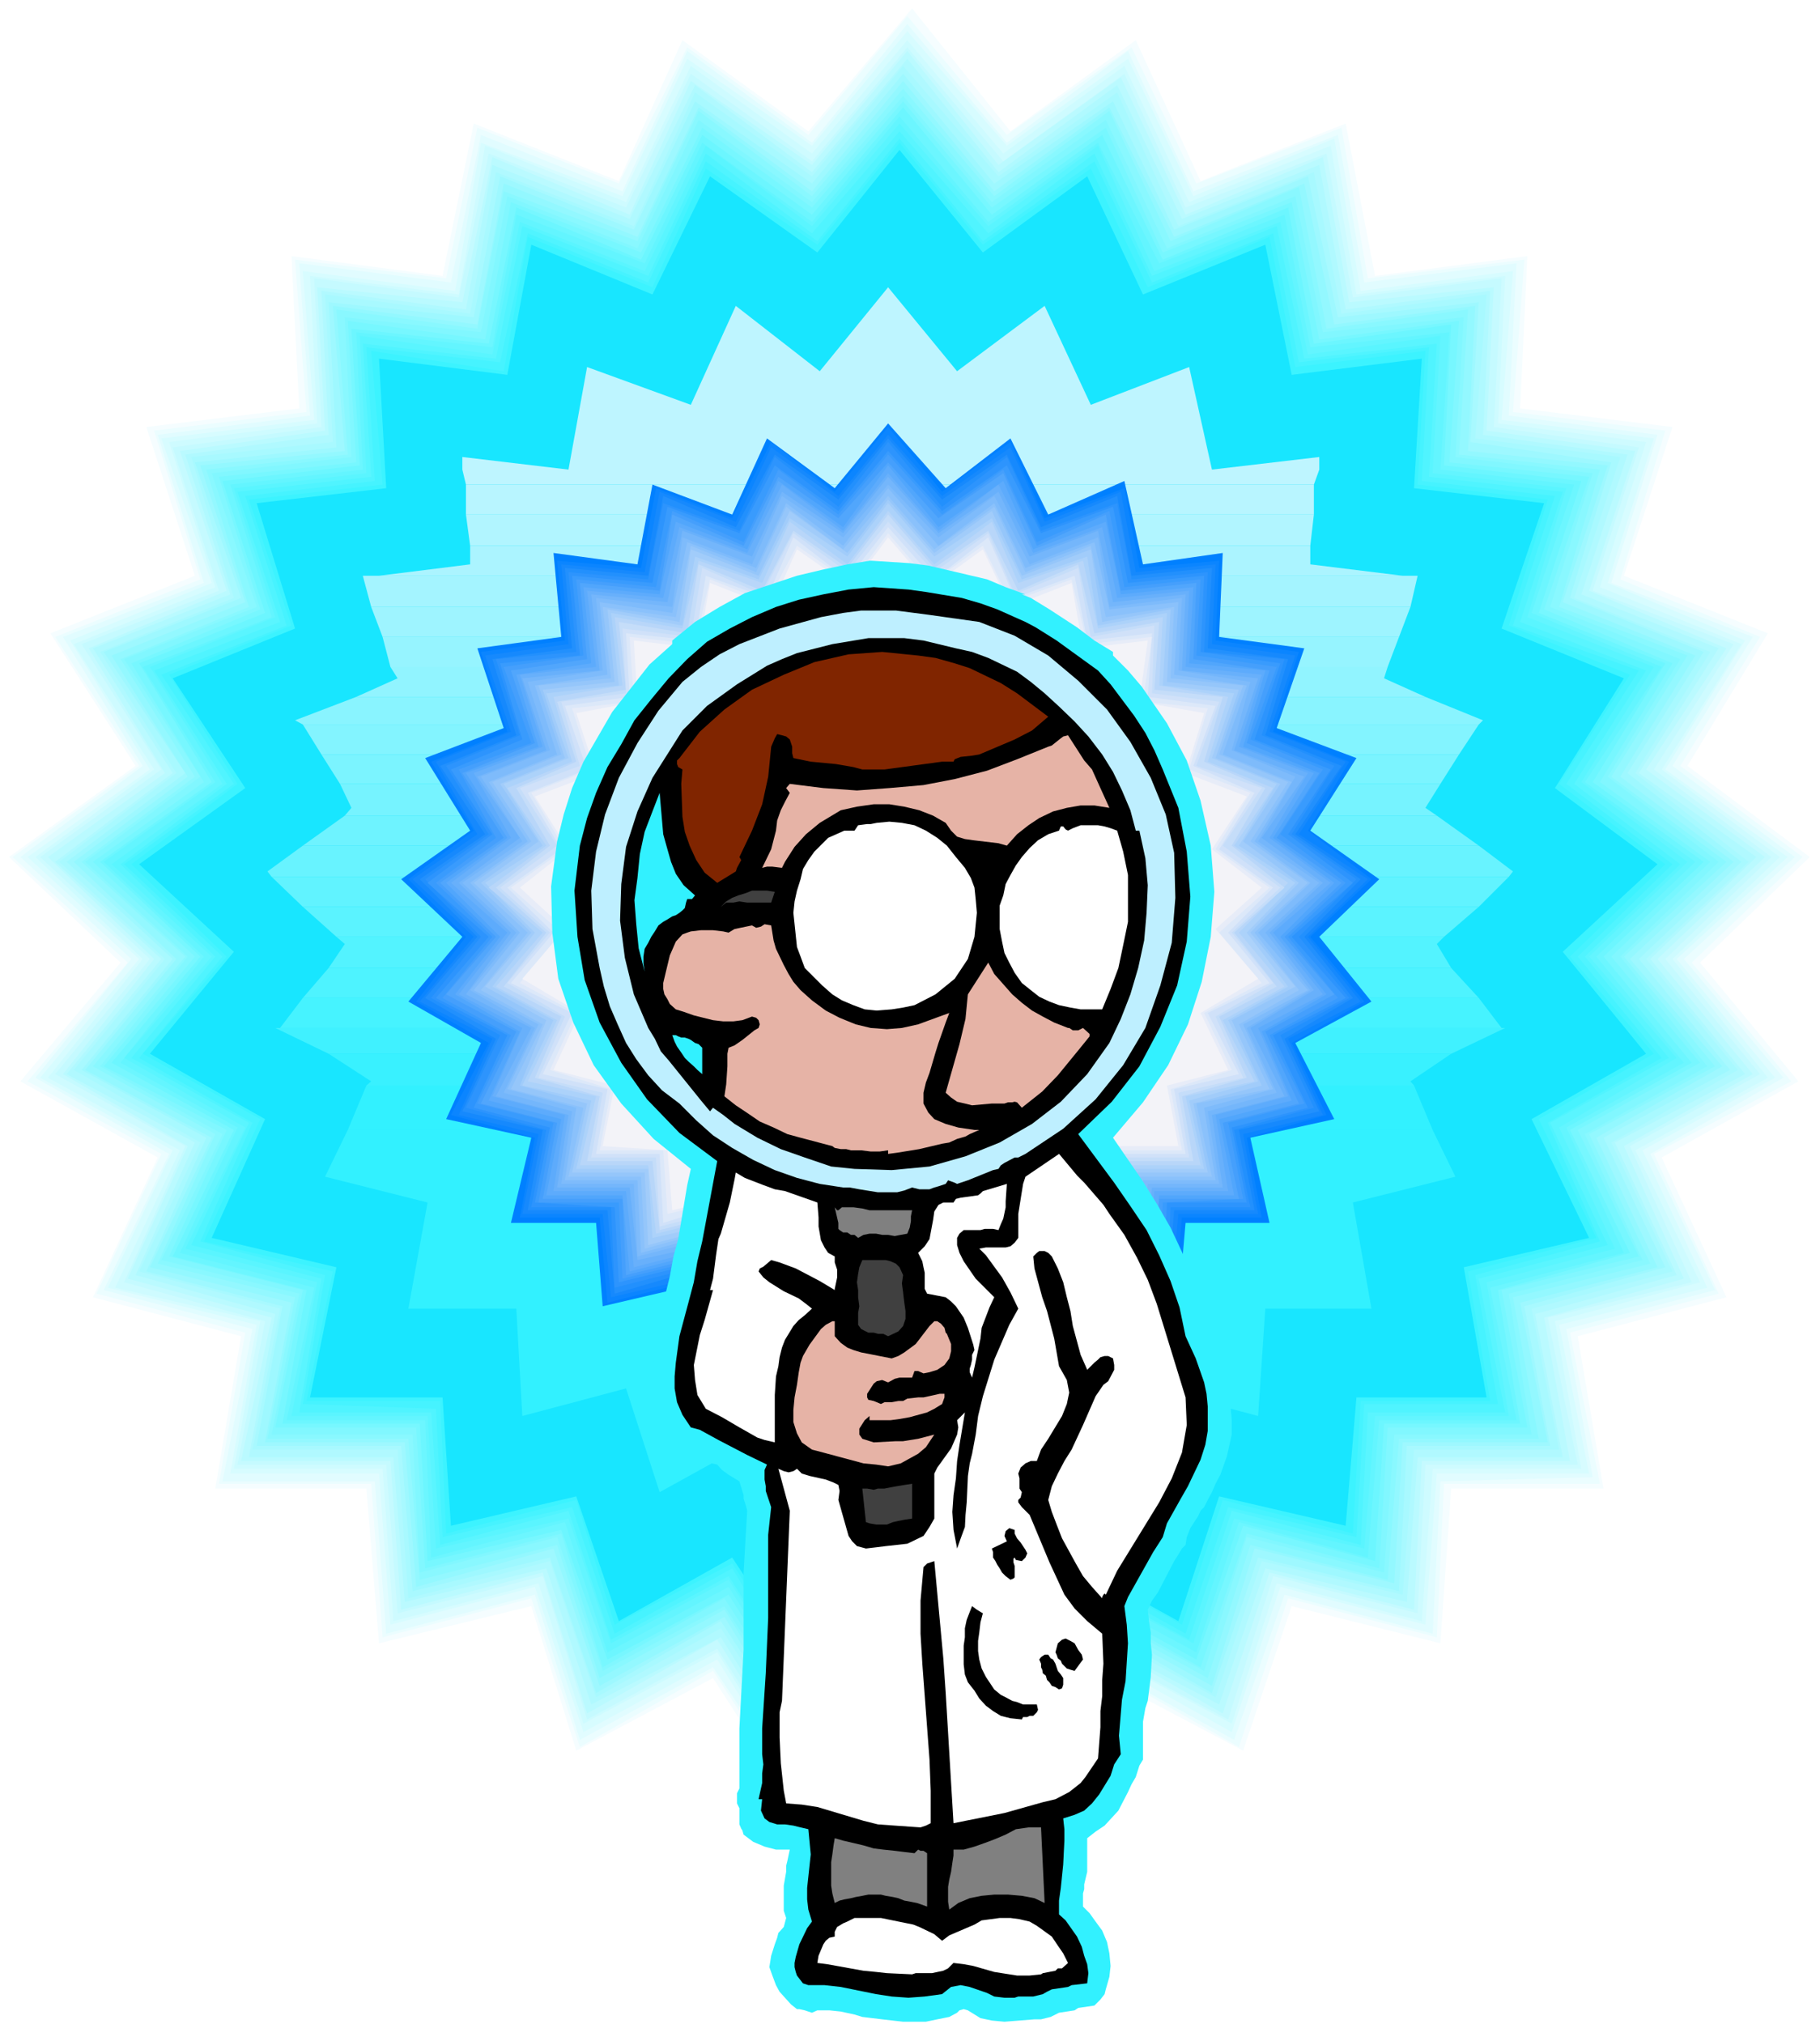 <?xml version="1.0" encoding="UTF-8" standalone="no"?>
<svg
   version="1.0"
   width="129.766mm"
   height="144.31mm"
   id="svg98"
   sodipodi:docname="Doctor 22.wmf"
   xmlns:inkscape="http://www.inkscape.org/namespaces/inkscape"
   xmlns:sodipodi="http://sodipodi.sourceforge.net/DTD/sodipodi-0.dtd"
   xmlns="http://www.w3.org/2000/svg"
   xmlns:svg="http://www.w3.org/2000/svg">
  <rect width="100%" height="100%" fill="#333333" stroke="none"/>
  <sodipodi:namedview
     id="namedview98"
     pagecolor="#ffffff"
     bordercolor="#000000"
     borderopacity="0.25"
     inkscape:showpageshadow="2"
     inkscape:pageopacity="0.0"
     inkscape:pagecheckerboard="0"
     inkscape:deskcolor="#d1d1d1"
     inkscape:document-units="mm" />
  <defs
     id="defs1">
    <pattern
       id="WMFhbasepattern"
       patternUnits="userSpaceOnUse"
       width="6"
       height="6"
       x="0"
       y="0" />
  </defs>
  <path
     style="fill:#ffffff;fill-opacity:1;fill-rule:evenodd;stroke:none"
     d="M 0,545.423 H 490.455 V 0 H 0 Z"
     id="path1" />
  <path
     style="fill:#ffffff;fill-opacity:1;fill-rule:evenodd;stroke:none"
     d="m 245.793,0.323 26.502,32.968 33.774,-24.887 18.422,37.978 39.107,-15.029 8.08,40.725 41.046,-5.171 -1.939,42.179 42.016,5.01 -13.574,40.078 39.107,16.484 -22.462,34.584 33.936,25.695 -29.734,28.443 26.664,31.998 -37.006,20.524 17.453,37.654 -41.046,11.474 8.08,41.048 h -42.016 l -3.07,42.179 -40.077,-10.504 -13.09,40.078 -37.006,-20.524 -22.624,35.715 -30.542,-28.766 -31.027,28.766 -22.624,-35.715 -36.845,20.524 -13.09,-40.078 -41.208,10.504 -3.232,-42.179 H 55.59 L 63.994,361.029 22.947,351.01 41.531,311.901 4.525,291.377 31.027,259.379 0.485,230.936 34.421,205.24 11.958,170.657 50.581,155.142 38.461,115.064 79.507,109.085 77.245,66.905 119.261,72.077 126.694,31.352 166.771,46.381 183.901,8.404 217.837,33.291 Z"
     id="path2" />
  <path
     style="fill:#f5fdff;fill-opacity:1;fill-rule:evenodd;stroke:none"
     d="m 245.793,2.262 26.502,33.129 33.774,-24.564 17.453,37.978 39.107,-15.514 7.918,41.048 41.046,-5.333 -1.939,41.048 41.046,5.01 -13.09,40.078 38.784,15.514 -21.654,35.715 32.966,24.564 -29.573,28.443 26.502,31.998 -36.845,20.524 17.453,37.654 -40.077,10.504 6.949,41.048 h -41.046 l -2.909,41.695 -40.077,-10.02 -13.09,38.947 -37.006,-19.554 -22.624,35.069 -29.573,-28.928 -31.027,28.928 -22.624,-35.069 -36.845,19.554 -12.12,-38.947 -41.046,10.02 -3.394,-41.695 H 58.014 L 64.963,360.06 25.048,349.555 42.501,311.901 5.494,291.377 32.482,259.379 2.424,230.936 36.522,206.372 13.574,170.657 52.52,155.142 39.43,115.064 l 41.208,-5.01 -2.101,-41.048 40.723,5.333 8.403,-41.048 39.107,15.514 17.13,-37.978 33.936,24.564 z"
     id="path3" />
  <path
     style="fill:#ebfdff;fill-opacity:1;fill-rule:evenodd;stroke:none"
     d="m 244.501,4.363 26.826,31.998 33.613,-23.595 17.453,36.685 39.107,-15.029 7.11,40.563 42.178,-5.01 -3.07,41.048 41.046,5.01 -12.12,40.078 37.653,15.514 -21.493,34.745 32.966,24.564 -29.896,28.443 26.826,31.998 -37.006,19.554 17.453,37.654 -40.077,10.504 8.08,40.725 h -42.016 l -1.939,41.371 -40.077,-10.504 -13.251,40.078 -35.875,-20.524 -22.624,34.584 -30.866,-27.473 -29.734,27.473 -22.624,-34.584 -35.875,20.524 -13.09,-40.078 -40.077,10.504 -3.07,-41.371 H 58.984 L 66.094,359.09 26.018,348.586 43.47,310.931 7.434,291.377 34.421,259.379 3.394,230.936 37.491,206.372 14.867,171.626 53.974,156.112 41.531,116.034 l 41.046,-5.01 -3.07,-41.048 40.723,5.01 8.403,-40.563 38.138,15.029 18.422,-36.685 32.643,23.595 z"
     id="path4" />
  <path
     style="fill:#e1fcff;fill-opacity:1;fill-rule:evenodd;stroke:none"
     d="m 244.501,6.464 26.826,31.998 32.643,-24.726 17.614,37.816 38.946,-15.191 7.11,39.755 41.046,-5.171 -2.101,41.048 40.077,5.171 -12.443,39.917 38.138,14.545 -21.654,34.745 32.966,24.564 -29.896,27.473 26.826,31.998 -35.875,20.524 17.453,36.685 -40.077,10.504 7.11,39.917 -41.046,1.131 -2.101,41.048 -39.915,-10.504 -13.574,39.109 -35.552,-19.554 -21.654,33.614 -30.866,-27.635 -29.734,27.635 -22.624,-33.614 -35.875,19.554 -12.12,-39.109 -40.077,10.504 -3.07,-41.048 H 59.954 L 68.034,358.12 27.957,347.616 45.571,310.931 9.534,290.407 35.39,258.409 5.494,230.936 38.461,206.372 16.968,171.626 l 37.976,-14.545 -12.443,-39.917 41.046,-5.171 -2.909,-41.048 40.885,5.171 8.08,-39.755 38.138,15.191 17.453,-37.816 33.613,24.726 z"
     id="path5" />
  <path
     style="fill:#d7fcff;fill-opacity:1;fill-rule:evenodd;stroke:none"
     d="m 244.501,8.404 26.826,30.867 32.643,-23.433 17.614,37.008 37.976,-15.514 7.11,41.048 41.046,-5.333 -3.07,40.078 41.046,5.01 -12.443,38.947 37.006,15.514 -21.493,34.745 32.966,23.595 -29.896,27.473 26.502,31.998 -35.714,19.554 17.453,37.008 -39.915,10.02 8.08,40.078 h -41.046 l -3.07,40.725 -39.107,-10.181 -13.09,39.109 -34.906,-19.554 -22.624,33.614 -29.896,-27.473 -29.734,28.604 -21.493,-34.745 -36.037,19.554 -13.09,-39.109 -38.946,10.181 -3.07,-40.725 H 62.054 L 69.165,356.989 29.088,346.97 46.541,309.962 10.827,290.407 37.491,258.409 7.434,230.936 40.4,207.341 18.907,172.596 57.045,157.082 43.47,118.134 l 41.208,-5.01 -3.07,-40.078 41.046,5.333 6.949,-39.917 38.138,14.383 17.453,-37.008 33.613,23.433 z"
     id="path6" />
  <path
     style="fill:#cefbff;fill-opacity:1;fill-rule:evenodd;stroke:none"
     d="m 244.501,10.828 25.856,30.544 32.643,-23.595 17.453,36.685 38.138,-15.191 6.949,40.078 40.077,-5.01 -1.939,39.755 39.915,5.01 -12.443,39.109 38.138,15.353 -21.493,33.776 31.835,23.595 -28.926,27.473 25.694,31.998 -35.714,19.554 17.453,35.553 -39.107,10.504 7.11,39.755 h -40.077 l -2.909,41.048 -39.107,-10.181 -12.12,37.816 -36.037,-19.231 -21.493,34.584 -29.896,-27.635 -29.734,27.635 -21.493,-34.584 -36.037,19.231 -12.12,-37.816 -39.107,10.181 -2.909,-41.048 H 63.024 L 70.134,356.02 31.027,346.97 48.48,309.962 12.928,290.407 38.461,258.409 9.534,230.936 41.531,207.341 19.877,173.566 58.014,158.213 45.571,119.104 l 39.915,-5.01 -1.939,-39.755 40.077,5.01 7.11,-40.078 37.976,15.191 17.453,-36.685 32.643,23.595 z"
     id="path7" />
  <path
     style="fill:#c5faff;fill-opacity:1;fill-rule:evenodd;stroke:none"
     d="m 244.501,12.767 25.856,30.705 32.643,-23.595 16.483,36.038 37.976,-14.545 7.11,38.786 40.077,-5.171 -2.101,40.078 39.107,5.495 -12.443,38.624 37.976,14.383 -21.493,33.776 31.674,23.595 -28.603,27.473 25.533,31.028 -35.067,19.393 16.645,36.685 -38.784,9.535 8.08,39.594 h -41.046 l -2.101,40.078 -38.946,-10.02 -12.12,38.624 -36.037,-19.07 -21.493,33.614 -28.926,-27.635 -29.734,27.635 -21.493,-33.614 -35.067,19.07 -11.958,-38.624 -39.107,10.02 -3.07,-40.078 H 63.994 l 7.434,-38.624 -37.976,-10.504 16.483,-36.685 -35.067,-19.393 25.533,-31.028 -29.573,-27.473 32.643,-23.595 -21.493,-33.776 37.006,-14.383 -12.443,-38.624 40.077,-5.495 -1.939,-40.078 38.946,5.171 8.08,-38.786 37.006,14.545 17.453,-36.038 32.643,23.595 z"
     id="path8" />
  <path
     style="fill:#bafaff;fill-opacity:1;fill-rule:evenodd;stroke:none"
     d="m 244.501,13.737 24.563,30.705 32.966,-23.595 17.453,37.008 37.006,-15.514 7.11,39.109 38.946,-4.04 -1.939,38.624 40.077,5.495 -12.443,37.654 37.006,15.514 -21.654,32.645 31.997,23.595 -28.926,27.473 25.694,31.028 -34.744,19.393 16.16,35.715 -37.653,10.504 6.949,38.624 h -39.915 l -2.101,40.078 -38.946,-10.02 -12.605,37.978 -34.582,-19.878 -21.493,33.937 -28.926,-27.473 -29.734,27.473 -21.493,-33.937 -35.067,19.878 -11.958,-37.978 -38.138,10.02 -2.909,-40.078 H 64.963 L 73.205,355.05 34.421,344.545 50.581,308.83 16.968,289.438 41.531,258.409 12.928,230.936 44.44,208.311 23.917,174.697 61.085,159.183 48.48,121.528 87.587,116.034 85.486,77.41 l 39.107,4.04 8.08,-39.109 37.006,15.514 16.483,-36.038 32.643,22.625 z"
     id="path9" />
  <path
     style="fill:#b0f9ff;fill-opacity:1;fill-rule:evenodd;stroke:none"
     d="m 244.501,15.837 24.563,30.544 31.997,-23.433 17.453,36.038 37.006,-14.545 7.11,38.947 38.946,-5.01 -1.939,38.786 38.946,5.333 -12.443,37.654 37.006,14.545 -21.493,33.614 31.674,22.625 -28.603,27.473 25.533,31.028 -35.067,18.423 16.645,35.715 -38.138,10.504 7.434,38.624 h -39.107 l -2.909,38.947 -38.138,-9.05 -12.443,36.685 -34.582,-18.1 -20.523,32.645 -28.926,-26.665 -29.734,26.665 -20.523,-32.645 -34.906,18.1 -12.12,-36.685 -38.138,9.05 -3.07,-38.947 H 67.064 L 74.174,354.08 36.522,343.576 52.52,307.861 17.938,289.438 43.47,258.409 14.867,232.229 46.541,208.311 25.048,174.697 62.054,160.152 49.934,122.498 88.557,117.165 l -1.939,-38.786 38.946,5.01 7.11,-38.947 37.006,14.545 17.614,-36.038 31.512,23.433 z"
     id="path10" />
  <path
     style="fill:#a8f9ff;fill-opacity:1;fill-rule:evenodd;stroke:none"
     d="m 243.369,17.777 25.694,29.736 31.997,-22.625 16.483,36.038 36.522,-14.545 7.434,38.139 39.107,-5.171 -3.07,38.786 39.107,5.01 -12.443,37.978 36.683,14.545 -20.2,32.645 30.542,23.918 -27.634,26.18 24.725,29.897 -34.098,19.554 16.483,34.745 -37.976,10.02 7.434,37.978 h -39.107 l -3.07,39.109 -37.976,-9.05 -12.443,36.685 -33.613,-18.585 -21.654,32.968 -28.926,-26.503 -27.634,26.503 -21.493,-32.968 -33.613,18.585 -12.443,-36.685 -38.138,10.02 -2.909,-40.078 H 68.034 L 75.467,352.626 37.491,342.606 53.974,307.861 19.877,288.306 44.44,258.409 15.998,232.229 47.51,208.311 26.987,175.666 l 36.037,-14.545 -11.474,-37.978 38.138,-4.04 -2.101,-39.755 39.107,5.171 6.949,-38.139 37.168,14.545 16.483,-36.038 31.512,22.625 z"
     id="path11" />
  <path
     style="fill:#9ef8ff;fill-opacity:1;fill-rule:evenodd;stroke:none"
     d="m 243.369,19.878 24.563,29.574 31.997,-22.14 16.483,34.584 36.037,-14.383 8.08,37.978 37.976,-4.04 -2.262,37.654 37.976,5.495 -11.15,36.523 36.037,14.545 -20.523,32.645 30.704,23.918 -27.634,26.18 24.563,29.897 -34.098,18.262 16.645,34.907 -37.976,10.504 6.949,37.654 h -38.622 l -2.101,39.109 -37.976,-9.05 -12.443,36.523 -33.613,-19.393 -20.685,32.968 -28.926,-25.534 -27.634,25.534 -21.493,-32.968 -33.613,19.393 -12.443,-36.523 -37.006,9.05 -3.07,-39.109 H 69.165 L 76.114,351.979 39.43,342.606 55.59,306.568 21.978,288.306 46.541,258.409 17.938,232.229 49.934,208.311 27.957,175.666 64.963,161.122 52.52,124.599 90.657,120.559 88.557,81.45 l 39.107,4.04 7.11,-37.978 36.037,14.383 16.483,-34.584 31.512,22.14 z"
     id="path12" />
  <path
     style="fill:#93f8ff;fill-opacity:1;fill-rule:evenodd;stroke:none"
     d="m 243.369,21.817 24.563,29.736 31.027,-22.625 17.453,34.907 35.067,-14.383 8.08,37.978 37.976,-5.01 -1.939,39.109 37.653,3.879 -12.12,36.846 35.714,14.383 -20.2,32.645 30.542,22.948 -27.957,26.18 24.886,28.928 -33.936,19.231 16.483,34.907 -37.006,9.535 7.434,37.654 h -39.107 l -2.262,37.978 -37.653,-9.373 -11.474,37.008 -33.613,-18.585 -20.685,33.129 -28.926,-26.988 -27.634,26.988 -20.523,-33.129 -33.613,18.585 -12.443,-37.008 -37.006,10.343 -3.07,-38.947 H 71.427 L 78.538,351.01 40.4,341.475 57.045,306.568 22.947,288.306 47.51,258.409 19.877,232.229 50.581,209.281 30.058,176.636 66.094,162.253 53.974,125.407 l 38.946,-3.879 -3.232,-39.109 38.946,5.01 7.11,-37.978 36.037,14.383 16.483,-34.907 30.542,22.625 z"
     id="path13" />
  <path
     style="fill:#89f8ff;fill-opacity:1;fill-rule:evenodd;stroke:none"
     d="m 243.369,23.918 24.563,28.928 31.027,-22.948 16.483,35.069 34.582,-14.545 7.434,38.139 38.138,-5.171 -2.424,39.109 37.976,4.04 -10.989,37.008 34.582,13.09 -20.523,32.645 31.027,22.948 -27.634,25.534 24.563,29.574 -33.936,18.262 16.483,34.907 -37.006,9.05 6.949,38.139 h -37.653 l -3.07,37.978 -37.006,-9.373 -11.474,35.877 -33.613,-18.423 -20.523,32.968 -27.957,-26.503 -27.634,26.503 -20.523,-32.968 -33.613,18.423 -11.474,-35.877 -37.006,9.373 -3.07,-37.978 H 72.074 L 79.507,349.555 42.501,340.505 58.014,305.598 25.048,287.337 49.934,257.763 21.978,232.229 52.52,209.281 32.482,177.606 67.064,163.546 55.59,126.538 l 38.138,-4.04 -3.07,-39.109 37.976,5.171 7.11,-37.008 36.037,13.413 16.483,-35.069 30.542,22.948 z"
     id="path14" />
  <path
     style="fill:#81f7ff;fill-opacity:1;fill-rule:evenodd;stroke:none"
     d="m 243.369,25.857 23.917,28.604 30.704,-22.14 16.483,34.584 34.582,-14.06 7.434,36.685 37.976,-4.04 -2.262,37.654 37.006,4.363 -11.474,36.038 35.067,14.06 -19.554,31.675 29.896,22.948 -26.502,25.534 23.432,29.574 -32.966,18.262 15.514,33.937 -36.037,9.05 6.141,37.978 h -37.006 l -2.747,37.17 -37.006,-9.535 -11.474,36.038 -32.643,-17.454 -20.523,31.675 -27.957,-25.695 -27.634,25.695 -20.523,-31.675 -32.805,17.454 -12.282,-36.038 -37.006,9.535 -1.939,-37.17 H 73.205 L 80.638,348.586 43.47,339.536 59.954,305.598 26.987,287.337 50.581,257.763 22.947,232.229 53.974,209.281 33.451,177.606 l 35.714,-14.06 -12.12,-36.038 37.653,-4.363 -1.778,-37.654 36.683,4.04 7.11,-36.685 35.067,14.06 16.483,-34.584 30.542,22.14 z"
     id="path15" />
  <path
     style="fill:#77f7ff;fill-opacity:1;fill-rule:evenodd;stroke:none"
     d="m 243.369,27.312 23.917,28.604 30.704,-21.494 15.352,33.614 34.744,-13.575 7.434,37.008 37.653,-5.01 -2.586,38.139 37.653,3.879 -12.12,35.715 34.582,14.545 -19.554,31.998 29.734,21.494 -26.664,25.534 23.917,28.604 -32.966,18.1 16.483,34.099 -37.006,9.05 6.949,37.008 h -37.653 l -2.262,37.978 -35.714,-9.373 -12.443,36.038 -32.966,-18.585 -20.2,31.998 -26.987,-25.857 -27.634,25.857 -20.523,-31.998 -32.805,18.585 -11.15,-36.038 -36.683,9.373 -2.424,-37.978 H 74.174 L 81.608,347.616 45.571,338.566 61.085,304.467 27.957,287.337 52.52,257.763 25.048,232.229 54.944,210.735 35.39,178.737 l 34.744,-14.545 -11.15,-35.715 37.006,-3.879 -2.262,-38.139 37.006,5.01 6.949,-37.008 35.067,13.575 16.483,-33.614 29.573,21.494 z"
     id="path16" />
  <path
     style="fill:#6cf6ff;fill-opacity:1;fill-rule:evenodd;stroke:none"
     d="m 243.369,28.928 23.917,28.928 29.734,-21.494 16.322,33.614 33.774,-14.06 6.949,36.685 37.006,-5.171 -1.939,37.978 37.006,4.202 -11.474,35.553 34.098,13.575 -19.554,31.998 29.896,21.494 -26.987,25.534 23.755,28.604 -32.805,18.1 16.16,33.129 -35.552,10.02 5.979,36.038 h -36.683 l -2.424,37.008 -35.552,-9.535 -12.605,36.038 -31.835,-17.454 -20.2,30.544 -26.987,-25.534 -27.634,25.534 -19.392,-30.544 -32.643,17.454 -12.443,-34.907 -36.037,8.404 -2.101,-37.008 H 76.114 L 82.578,347.616 46.541,338.566 63.024,304.467 30.058,286.367 53.974,257.763 26.987,232.229 57.045,210.735 37.491,178.737 71.427,165.162 59.954,129.609 96.96,125.407 94.697,88.56 l 37.006,4.04 7.434,-36.685 33.613,14.06 16.483,-33.614 29.573,21.494 z"
     id="path17" />
  <path
     style="fill:#63f5ff;fill-opacity:1;fill-rule:evenodd;stroke:none"
     d="m 242.4,31.352 23.917,28.443 29.573,-21.332 16.483,32.483 33.774,-13.09 6.949,35.715 37.491,-4.04 -2.424,37.008 36.037,4.04 -11.474,34.584 35.067,14.545 -20.685,31.028 29.734,21.494 -26.664,25.534 23.594,28.604 -31.674,17.454 15.514,33.776 -36.037,9.373 7.11,35.715 h -37.006 l -3.07,37.008 -34.744,-9.535 -11.474,35.069 -32.805,-17.615 -19.23,30.705 -27.957,-24.564 -26.664,24.564 -19.392,-30.705 -32.643,17.615 -11.474,-35.069 -36.037,9.535 -1.616,-37.008 H 77.245 L 84.678,346.97 48.48,337.596 63.994,303.821 32.482,286.367 54.944,257.763 27.957,232.229 58.014,210.735 38.461,179.707 73.205,166.293 62.054,130.578 l 35.714,-4.04 -1.778,-37.008 36.683,4.04 6.464,-35.715 34.582,13.09 15.514,-32.483 29.573,21.332 z"
     id="path18" />
  <path
     style="fill:#5af5ff;fill-opacity:1;fill-rule:evenodd;stroke:none"
     d="m 242.4,33.291 23.917,27.635 29.573,-21.655 15.19,33.776 33.936,-13.252 7.434,35.715 35.714,-5.01 -2.101,37.008 36.037,4.04 -10.504,34.745 34.098,13.413 -19.554,31.028 28.603,21.494 -26.502,25.534 23.594,27.312 -31.674,18.746 15.029,32.645 -34.582,9.05 5.979,36.038 h -36.037 l -2.909,35.715 -35.067,-8.08 -10.989,33.614 -32.805,-17.13 -19.715,30.544 -26.664,-24.564 -26.664,24.564 -19.392,-30.544 -31.674,17.13 -11.474,-33.614 -35.714,8.08 -2.262,-35.715 H 78.538 l 6.949,-36.038 -35.552,-9.05 16.16,-32.645 -32.643,-18.746 23.594,-27.312 -26.987,-24.887 29.896,-21.655 -19.554,-31.513 33.774,-13.413 -11.15,-34.745 35.714,-4.04 -1.778,-37.008 35.714,5.01 7.434,-35.715 33.613,13.252 16.483,-33.776 28.603,21.655 z"
     id="path19" />
  <path
     style="fill:#50f4ff;fill-opacity:1;fill-rule:evenodd;stroke:none"
     d="m 242.4,35.392 23.917,27.473 28.603,-21.494 15.514,32.968 33.613,-13.413 7.434,35.715 35.714,-4.04 -2.101,35.877 36.037,4.04 -11.474,35.069 33.936,13.09 -19.392,30.544 28.603,21.655 -25.694,24.887 22.624,27.312 -31.997,17.454 15.514,32.968 -34.744,9.05 7.11,36.038 h -37.006 l -1.939,35.715 -34.744,-9.212 -11.474,34.745 -31.674,-17.13 -19.715,30.544 -26.664,-25.534 -26.664,25.534 -19.392,-30.544 -31.674,17.13 -11.474,-34.745 -34.582,9.212 -2.424,-35.715 H 80.638 l 5.979,-36.038 -35.067,-9.05 15.514,-32.968 -31.674,-17.454 22.624,-27.312 -25.533,-24.887 28.603,-21.655 -19.554,-30.544 33.936,-13.09 -11.474,-35.069 36.037,-4.04 -2.262,-35.877 35.875,4.04 7.11,-35.715 33.936,13.413 15.514,-32.968 28.603,21.494 z"
     id="path20" />
  <path
     style="fill:#46f3ff;fill-opacity:1;fill-rule:evenodd;stroke:none"
     d="m 242.4,37.331 22.462,27.635 30.058,-21.494 15.514,32.645 32.643,-13.252 6.949,34.745 35.067,-4.04 -1.939,36.038 35.875,4.04 -11.312,34.907 33.936,12.12 -19.554,30.544 28.603,21.655 -25.533,24.887 22.624,27.312 -30.704,17.454 14.059,31.998 -33.613,9.05 6.141,34.745 h -36.037 l -2.101,35.877 -34.582,-8.08 -11.474,34.099 -31.674,-17.615 -18.746,30.705 -26.664,-24.564 -26.664,24.564 -18.422,-30.705 -31.674,17.615 -11.474,-34.099 -34.906,8.08 -1.778,-34.584 -35.875,-1.293 5.979,-34.745 -33.613,-9.05 14.059,-31.998 -30.542,-17.454 22.462,-27.312 -26.502,-24.887 29.573,-21.655 -19.554,-29.412 33.774,-13.252 -11.15,-34.907 34.906,-4.04 -2.262,-36.038 36.037,4.04 7.434,-34.745 32.482,13.252 15.514,-32.645 30.058,21.494 z"
     id="path21" />
  <path
     style="fill:#3cf3ff;fill-opacity:1;fill-rule:evenodd;stroke:none"
     d="m 242.4,38.462 22.462,27.473 29.088,-20.524 15.352,31.998 32.805,-13.575 6.949,35.069 35.067,-4.363 -2.101,36.038 35.067,4.04 -10.504,33.937 32.643,13.252 -19.069,29.412 28.603,21.655 -25.694,24.887 22.624,26.18 -31.027,17.615 15.514,31.998 -34.582,9.05 5.979,34.907 h -34.906 l -2.101,35.715 -35.067,-9.05 -10.989,33.614 -30.704,-16.484 -19.877,29.897 -25.533,-24.564 -25.533,24.564 -19.554,-29.897 -31.674,16.484 -10.342,-33.614 -35.067,9.05 -1.616,-35.715 H 82.578 l 7.11,-34.907 -34.744,-8.08 15.19,-32.968 -31.674,-17.615 22.624,-26.18 -25.694,-24.887 28.603,-21.655 -18.422,-29.412 32.966,-13.252 -11.474,-33.937 36.037,-4.04 -3.07,-36.038 35.714,5.495 6.464,-36.2 33.613,13.575 14.382,-31.998 30.058,20.524 z"
     id="path22" />
  <path
     style="fill:#18e6ff;fill-opacity:1;fill-rule:evenodd;stroke:none"
     d="m 242.4,40.402 22.462,27.635 28.118,-20.524 15.029,31.837 32.966,-13.413 7.11,35.069 35.067,-4.363 -2.101,34.907 35.067,4.04 -11.474,33.776 32.966,13.413 -18.584,29.574 27.634,20.524 -25.533,23.595 22.462,27.473 -30.866,17.615 15.514,31.998 -33.774,7.919 6.141,35.069 h -35.067 l -2.909,34.584 -34.098,-7.919 -10.989,33.614 -31.027,-17.13 -18.584,29.574 -25.533,-23.595 -25.533,23.595 -19.554,-29.574 -30.542,17.13 -11.474,-33.614 -33.774,7.919 -2.262,-34.584 H 83.547 L 90.657,341.475 57.045,333.556 71.427,301.558 40.4,283.943 63.024,256.47 37.491,232.875 66.094,212.351 46.541,182.777 79.507,169.364 69.165,135.588 l 34.906,-4.04 -1.939,-34.907 34.582,4.363 6.464,-35.069 32.643,13.413 15.514,-31.837 28.926,20.524 z"
     id="path23" />
  <path
     style="fill:#bef5ff;fill-opacity:1;fill-rule:evenodd;stroke:none"
     d="m 355.52,126.538 h -28.926 -173.397 -28.603 l 0.97,4.04 H 354.065 Z"
     id="path24" />
  <path
     style="fill:#b8f5ff;fill-opacity:1;fill-rule:evenodd;stroke:none"
     d="M 354.065,130.578 H 125.563 v 8.08 H 354.065 Z"
     id="path25" />
  <path
     style="fill:#b1f5ff;fill-opacity:1;fill-rule:evenodd;stroke:none"
     d="M 354.065,138.659 H 125.563 l 1.131,8.404 H 353.096 Z"
     id="path26" />
  <path
     style="fill:#abf4ff;fill-opacity:1;fill-rule:evenodd;stroke:none"
     d="m 353.096,152.072 v -5.01 H 126.694 v 5.01 l -24.563,3.071 h 275.851 z"
     id="path27" />
  <path
     style="fill:#a4f4ff;fill-opacity:1;fill-rule:evenodd;stroke:none"
     d="m 380.083,163.546 1.939,-8.404 h -4.04 -275.851 -4.363 l 2.262,8.404 z"
     id="path28" />
  <path
     style="fill:#9ef4ff;fill-opacity:1;fill-rule:evenodd;stroke:none"
     d="m 103.101,171.626 h 273.912 l 3.07,-8.08 H 100.03 Z"
     id="path29" />
  <path
     style="fill:#96f4ff;fill-opacity:1;fill-rule:evenodd;stroke:none"
     d="m 105.201,179.707 h 268.74 l 3.07,-8.08 H 103.101 Z"
     id="path30" />
  <path
     style="fill:#91f4ff;fill-opacity:1;fill-rule:evenodd;stroke:none"
     d="m 107.141,182.777 -11.15,5.01 H 384.123 l -11.15,-5.01 0.97,-3.071 h -268.74 z"
     id="path31" />
  <path
     style="fill:#89f4ff;fill-opacity:1;fill-rule:evenodd;stroke:none"
     d="m 79.507,194.09 2.101,1.131 H 398.505 l 1.131,-1.131 -15.514,-6.303 H 95.99 Z"
     id="path32" />
  <path
     style="fill:#83f4ff;fill-opacity:1;fill-rule:evenodd;stroke:none"
     d="M 86.618,203.301 H 393.172 l 5.333,-8.08 H 81.608 Z"
     id="path33" />
  <path
     style="fill:#7bf4ff;fill-opacity:1;fill-rule:evenodd;stroke:none"
     d="M 91.627,211.22 H 388.163 l 5.01,-7.919 H 86.618 Z"
     id="path34" />
  <path
     style="fill:#76f3ff;fill-opacity:1;fill-rule:evenodd;stroke:none"
     d="m 94.697,217.684 -1.778,2.101 H 387.193 l -3.07,-2.101 4.04,-6.464 H 91.627 Z"
     id="path35" />
  <path
     style="fill:#6ef3ff;fill-opacity:1;fill-rule:evenodd;stroke:none"
     d="M 81.608,227.865 H 398.505 l -11.312,-8.08 H 92.92 Z"
     id="path36" />
  <path
     style="fill:#68f3ff;fill-opacity:1;fill-rule:evenodd;stroke:none"
     d="m 72.074,234.815 1.131,1.454 H 406.585 l 1.131,-1.454 -9.211,-6.949 H 81.608 Z"
     id="path37" />
  <path
     style="fill:#61f3ff;fill-opacity:1;fill-rule:evenodd;stroke:none"
     d="M 81.608,244.349 H 398.505 l 8.08,-8.08 H 73.205 Z"
     id="path38" />
  <path
     style="fill:#5bf3ff;fill-opacity:1;fill-rule:evenodd;stroke:none"
     d="M 90.657,252.43 H 389.132 l 9.373,-8.08 H 81.608 Z"
     id="path39" />
  <path
     style="fill:#53f3ff;fill-opacity:1;fill-rule:evenodd;stroke:none"
     d="m 92.92,254.369 -4.363,6.464 h 302.515 l -3.878,-6.464 1.939,-1.939 H 90.657 Z"
     id="path40" />
  <path
     style="fill:#4ef3ff;fill-opacity:1;fill-rule:evenodd;stroke:none"
     d="M 81.608,268.914 H 398.505 l -7.434,-8.08 H 88.557 Z"
     id="path41" />
  <path
     style="fill:#46f3ff;fill-opacity:1;fill-rule:evenodd;stroke:none"
     d="M 75.467,276.994 H 404.646 l -6.141,-8.08 H 81.608 Z"
     id="path42" />
  <path
     style="fill:#40f1ff;fill-opacity:1;fill-rule:evenodd;stroke:none"
     d="m 74.174,276.994 14.382,6.949 h 302.515 l 14.544,-6.949 h -0.97 -329.179 z"
     id="path43" />
  <path
     style="fill:#39f1ff;fill-opacity:1;fill-rule:evenodd;stroke:none"
     d="m 100.03,291.377 -1.293,1.131 H 381.052 l -0.97,-1.131 10.989,-7.434 H 88.557 Z"
     id="path44" />
  <path
     style="fill:#32f1ff;fill-opacity:1;fill-rule:evenodd;stroke:none"
     d="M 93.728,304.467 H 386.062 l -5.01,-11.959 H 98.737 Z"
     id="path45" />
  <path
     style="fill:#bef5ff;fill-opacity:1;fill-rule:evenodd;stroke:none"
     d="m 124.593,123.144 v 3.394 h 28.603 z"
     id="path46" />
  <path
     style="fill:#bef5ff;fill-opacity:1;fill-rule:evenodd;stroke:none"
     d="M 320.452,98.903 293.95,109.085 281.507,82.419 257.913,100.035 239.329,77.41 220.907,100.035 198.283,82.419 186.163,109.085 158.206,98.903 153.197,126.538 h 173.397 z"
     id="path47" />
  <path
     style="fill:#bef5ff;fill-opacity:1;fill-rule:evenodd;stroke:none"
     d="m 355.52,123.144 -28.926,3.394 h 28.926 z"
     id="path48" />
  <path
     style="fill:#32f1ff;fill-opacity:1;fill-rule:evenodd;stroke:none"
     d="m 87.587,317.072 27.634,6.949 -5.171,28.604 h 29.088 l 1.616,28.928 27.957,-7.434 9.05,27.958 26.018,-14.383 15.029,24.564 21.493,-19.554 20.523,19.554 15.514,-24.564 25.694,14.383 9.05,-27.958 27.957,7.434 1.939,-28.928 h 28.603 l -5.01,-28.604 27.634,-6.949 -6.141,-12.605 H 93.728 Z"
     id="path49" />
  <path
     style="fill:#0080ff;fill-opacity:1;fill-rule:evenodd;stroke:none"
     d="m 239.329,114.094 15.514,17.454 17.453,-13.413 10.181,20.524 20.523,-9.05 5.01,22.463 21.493,-3.071 -0.97,22.625 22.947,3.071 -7.434,21.494 21.493,8.08 -12.443,19.554 18.584,13.09 -16.16,15.514 14.059,17.454 -20.523,11.151 10.504,20.524 -22.624,5.01 5.171,22.948 h -22.624 l -1.939,22.463 -21.654,-5.01 -7.11,21.17 -20.846,-11.151 -10.989,19.554 -17.614,-15.514 -16.483,15.514 -10.989,-19.554 -20.523,11.151 -7.434,-21.17 -21.493,5.01 -1.778,-22.463 h -22.947 l 5.494,-22.948 -22.947,-5.01 9.373,-20.524 -19.554,-11.151 14.544,-17.454 -16.483,-15.514 18.584,-13.09 -12.12,-19.554 21.17,-8.08 -7.11,-21.494 22.624,-3.071 -2.101,-22.625 22.624,3.071 4.04,-21.494 21.493,8.08 9.373,-20.524 18.261,13.413 z"
     id="path50" />
  <path
     style="fill:#0b85ff;fill-opacity:1;fill-rule:evenodd;stroke:none"
     d="m 239.329,115.064 14.544,17.454 18.422,-13.413 9.211,20.524 21.493,-8.08 4.04,21.494 21.493,-1.939 -0.97,21.494 22.462,3.071 -6.949,21.494 20.523,8.08 -11.15,18.585 17.13,13.09 -16.483,15.514 14.544,17.454 -19.554,11.151 9.373,19.393 -21.493,6.141 4.04,21.494 h -21.493 l -2.101,22.948 -21.493,-5.495 -7.11,20.524 -19.877,-10.02 -12.12,18.1 -16.483,-15.029 -15.029,15.029 -12.443,-18.1 -19.715,10.02 -6.949,-20.524 -21.493,5.495 -2.101,-22.948 h -21.493 l 4.04,-21.494 -22.624,-6.141 10.181,-19.393 -19.554,-11.151 13.413,-17.454 -15.514,-15.514 17.614,-13.09 -11.474,-18.585 20.523,-8.08 -7.11,-21.494 22.624,-3.071 -2.101,-21.494 22.624,1.939 4.04,-21.494 20.523,8.08 10.504,-20.524 17.13,13.413 z"
     id="path51" />
  <path
     style="fill:#1689fd;fill-opacity:1;fill-rule:evenodd;stroke:none"
     d="m 239.329,117.165 14.544,16.484 18.422,-13.09 9.211,20.039 20.523,-8.08 4.04,21.655 21.493,-2.101 -0.97,21.494 22.462,3.071 -6.949,20.524 20.523,8.08 -12.605,19.554 18.584,12.12 -16.16,15.514 14.221,17.454 -19.554,10.02 9.373,20.524 -21.493,5.171 4.04,21.494 h -21.493 l -2.101,22.463 -21.493,-5.979 -6.141,21.494 -19.877,-10.02 -12.12,18.1 -16.483,-15.029 -15.029,15.029 -12.443,-18.1 -19.715,10.02 -5.979,-20.524 -21.493,5.01 -2.262,-22.463 h -21.654 l 4.363,-21.494 -21.493,-5.171 9.05,-20.524 -19.554,-10.02 14.544,-17.454 -16.483,-15.514 17.453,-12.12 -11.15,-19.554 20.2,-8.08 -6.949,-20.524 22.462,-3.071 -1.939,-21.494 22.462,2.101 4.04,-21.655 20.523,8.08 9.534,-20.039 18.099,13.09 z"
     id="path52" />
  <path
     style="fill:#2290fd;fill-opacity:1;fill-rule:evenodd;stroke:none"
     d="m 239.329,118.134 14.544,16.484 17.453,-12.12 9.211,19.554 20.523,-8.404 3.878,21.494 21.654,-2.101 -1.131,21.655 21.654,2.909 -6.141,20.524 20.523,8.242 -12.443,18.423 17.614,12.12 -15.19,15.514 13.09,16.484 -18.422,10.989 9.373,19.554 -21.654,5.01 4.202,21.655 h -21.654 l -1.939,22.463 -20.523,-5.979 -7.434,21.494 -18.584,-11.474 -12.12,18.585 -16.483,-14.221 -15.029,14.221 -12.443,-18.585 -18.584,11.474 -7.11,-21.494 -20.523,5.979 -1.939,-22.463 h -21.493 l 4.04,-21.655 -21.654,-5.01 9.05,-19.554 -19.069,-10.989 14.059,-16.484 -15.514,-15.514 17.614,-12.12 -12.12,-18.423 20.523,-8.242 -6.464,-20.524 21.493,-2.909 -1.939,-21.655 22.462,2.101 4.04,-21.494 19.554,8.404 10.504,-19.554 17.13,12.12 z"
     id="path53" />
  <path
     style="fill:#2d94fd;fill-opacity:1;fill-rule:evenodd;stroke:none"
     d="m 239.329,119.104 14.544,17.454 17.453,-13.413 9.211,19.878 20.523,-7.434 3.878,20.524 20.523,-1.939 -0.97,21.494 21.654,1.939 -6.141,20.524 19.554,8.242 -11.474,18.423 17.453,12.12 -15.514,15.514 13.574,16.484 -18.584,10.02 9.05,19.554 -21.493,5.979 4.363,20.847 h -21.493 l -0.97,21.655 -21.493,-5.495 -6.464,20.686 -19.23,-10.181 -11.474,18.1 -16.483,-14.06 -15.029,14.06 -11.474,-18.1 -19.554,10.181 -5.979,-20.686 -21.654,5.495 -0.97,-21.655 h -21.493 l 4.04,-20.847 -21.654,-5.979 9.211,-19.554 -18.584,-10.02 13.413,-16.484 -15.029,-15.514 17.13,-12.12 -11.474,-18.423 19.877,-8.242 -6.464,-20.524 21.654,-1.939 -2.101,-21.494 21.493,1.939 4.04,-20.524 20.523,7.434 9.534,-19.878 17.13,13.413 z"
     id="path54" />
  <path
     style="fill:#399bfd;fill-opacity:1;fill-rule:evenodd;stroke:none"
     d="m 239.329,121.528 14.544,16.161 17.453,-12.282 9.211,18.262 19.392,-7.111 4.04,20.524 20.523,-1.939 -0.97,20.524 21.493,3.071 -6.949,20.524 20.523,8.08 -11.474,17.454 17.453,13.09 -16.483,14.545 14.544,16.484 -19.554,10.02 9.373,19.554 -20.523,5.333 4.04,20.201 h -21.493 l -1.131,21.494 -20.362,-5.01 -7.595,20.524 -18.099,-10.02 -11.474,17.13 -16.483,-14.06 -15.029,14.06 -11.474,-17.13 -18.584,10.02 -6.949,-20.524 -20.523,5.01 -1.131,-20.201 -21.493,-1.293 4.04,-20.201 -20.523,-5.333 9.05,-19.554 -19.23,-10.02 14.221,-16.484 -16.483,-14.545 17.453,-13.09 -11.15,-17.454 19.23,-8.08 -5.979,-20.524 21.493,-2.101 -2.101,-21.494 21.654,1.939 4.04,-20.524 19.392,7.111 9.534,-18.262 17.13,12.282 z"
     id="path55" />
  <path
     style="fill:#459ffc;fill-opacity:1;fill-rule:evenodd;stroke:none"
     d="m 239.329,122.498 14.544,16.161 16.483,-12.12 9.05,19.554 19.554,-8.404 4.04,20.524 20.523,-2.101 -1.131,20.524 21.654,3.071 -7.11,19.554 19.554,8.08 -11.474,17.454 17.614,13.09 -15.514,14.545 13.413,16.484 -18.422,10.02 9.373,18.423 -20.523,5.171 4.04,20.524 -21.654,0.97 -0.97,20.524 -20.523,-5.01 -6.464,20.524 -18.099,-10.504 -11.474,17.615 -16.483,-14.545 -15.029,14.545 -11.474,-17.615 -18.584,10.504 -5.979,-20.524 -20.523,5.01 -0.97,-20.524 h -21.654 l 4.04,-21.494 -20.523,-5.171 9.05,-18.423 -18.422,-10.02 13.413,-16.484 -15.19,-14.545 16.16,-12.12 -10.019,-18.423 19.554,-7.111 -7.434,-20.524 21.493,-3.071 -1.939,-20.524 21.493,2.101 4.363,-20.524 19.23,8.404 9.373,-19.554 16.16,12.12 z"
     id="path56" />
  <path
     style="fill:#51a6fc;fill-opacity:1;fill-rule:evenodd;stroke:none"
     d="m 239.329,124.599 13.574,15.029 17.453,-12.12 9.05,19.554 18.584,-8.404 4.04,20.524 20.362,-2.101 -0.808,20.524 20.523,3.071 -6.141,19.554 19.554,8.08 -11.474,17.454 17.453,12.12 -15.352,14.545 13.413,15.514 -18.584,10.02 9.05,19.393 -20.523,5.171 4.363,20.524 h -21.493 l -1.293,20.524 -20.523,-5.01 -6.141,19.554 -18.099,-10.504 -11.474,18.423 -15.514,-14.06 -14.382,14.06 -11.15,-18.423 -18.584,10.504 -5.979,-19.554 -20.523,5.01 -0.97,-20.524 h -21.493 l 3.878,-20.524 -20.523,-5.171 9.534,-19.393 -18.907,-10.02 13.413,-15.514 -15.029,-14.545 17.13,-12.12 -11.15,-17.454 19.554,-8.08 -6.464,-19.554 20.523,-3.071 -1.939,-20.524 21.493,2.101 3.394,-20.524 19.23,8.404 9.373,-18.585 16.16,11.151 z"
     id="path57" />
  <path
     style="fill:#5dabfc;fill-opacity:1;fill-rule:evenodd;stroke:none"
     d="m 239.329,125.407 13.574,16.645 17.453,-12.444 8.08,18.423 19.554,-7.434 4.04,19.554 19.554,-1.939 -1.131,20.524 20.523,1.939 -5.979,20.524 19.069,7.111 -10.989,17.454 16.483,12.12 -14.544,14.545 12.443,15.514 -17.453,10.02 8.08,18.585 -19.554,5.01 4.04,20.524 h -20.2 l -1.939,20.524 -19.877,-5.01 -6.141,19.393 -18.099,-10.02 -11.474,17.13 -15.514,-14.545 -14.382,14.545 -11.15,-17.13 -18.584,10.02 -5.979,-19.393 -19.554,5.01 -1.939,-20.524 h -20.523 l 4.04,-20.524 -19.554,-5.01 8.403,-18.585 -17.453,-10.02 12.12,-15.514 -14.544,-14.545 16.483,-12.12 -11.15,-17.454 19.554,-7.111 -5.979,-19.393 20.2,-3.071 -2.101,-20.524 20.523,1.939 4.363,-19.554 19.23,7.434 8.403,-18.423 17.453,12.444 z"
     id="path58" />
  <path
     style="fill:#68b0fb;fill-opacity:1;fill-rule:evenodd;stroke:none"
     d="m 239.329,127.508 13.574,15.514 16.16,-12.444 9.373,18.423 18.584,-6.949 4.04,19.07 19.392,-1.939 -0.97,20.524 20.523,2.101 -6.141,19.393 18.584,7.111 -10.342,17.454 16.483,12.12 -15.514,13.413 13.413,16.645 -17.453,9.05 8.08,18.423 -19.554,5.01 3.394,20.524 h -19.877 l -1.778,19.554 -19.715,-4.04 -6.141,18.585 -17.13,-9.535 -11.474,17.615 -15.514,-14.545 -14.382,14.545 -11.15,-17.615 -17.453,9.535 -6.141,-18.585 -19.392,5.01 -2.101,-20.524 h -19.554 l 3.07,-20.524 -19.554,-5.01 8.08,-18.423 -17.13,-9.05 13.09,-16.645 -15.19,-13.413 16.16,-12.12 -10.019,-17.454 18.584,-7.111 -6.141,-19.393 20.523,-2.101 -2.424,-20.524 20.523,1.939 4.363,-19.07 18.261,6.949 9.373,-18.423 16.483,12.444 z"
     id="path59" />
  <path
     style="fill:#74b6fb;fill-opacity:1;fill-rule:evenodd;stroke:none"
     d="m 239.329,128.477 13.574,15.191 16.16,-11.151 8.403,17.454 18.422,-6.949 4.04,19.231 19.554,-2.101 -0.97,20.524 20.523,2.101 -6.464,19.393 18.907,7.111 -11.474,16.484 16.483,12.12 -14.382,13.413 11.958,15.514 -17.13,10.181 9.211,18.423 -19.554,5.01 2.909,19.554 h -19.069 l -2.424,19.554 -18.422,-5.01 -7.11,19.554 -17.614,-9.535 -10.019,16.484 -15.514,-13.413 -14.382,13.413 -10.181,-16.484 -17.453,9.535 -7.11,-18.585 -18.422,4.04 -2.101,-19.554 h -19.554 l 3.07,-19.554 -19.554,-5.01 9.534,-18.423 -17.614,-9.05 12.12,-16.645 -14.059,-13.413 16.483,-12.12 -11.474,-16.484 18.584,-7.111 -6.464,-19.393 20.846,-2.101 -2.262,-20.524 20.523,2.101 4.04,-19.231 18.746,6.949 8.08,-17.454 16.483,11.151 z"
     id="path60" />
  <path
     style="fill:#7ebbfb;fill-opacity:1;fill-rule:evenodd;stroke:none"
     d="m 239.329,130.578 13.574,14.221 15.029,-11.151 9.534,18.423 18.422,-7.272 3.07,18.746 19.554,-2.424 -0.97,19.554 19.392,3.071 -5.01,18.423 17.13,7.111 -10.019,17.454 16.483,11.151 -14.544,13.413 12.12,15.514 -17.13,10.181 8.08,17.454 -18.584,5.01 3.07,19.554 h -19.23 l -1.293,19.554 -19.23,-5.01 -6.302,19.07 -17.614,-10.02 -10.019,17.454 -15.514,-13.09 -14.382,13.09 -10.181,-17.454 -17.453,10.02 -5.979,-19.07 -19.554,5.01 -0.97,-19.554 h -19.554 l 2.909,-19.554 -18.422,-5.01 8.403,-17.454 -17.453,-10.181 12.443,-15.514 -14.544,-13.413 16.16,-11.151 -11.15,-17.454 18.584,-7.111 -5.979,-18.423 20.2,-3.071 -1.778,-19.554 20.523,2.424 2.747,-18.746 18.746,7.272 8.08,-18.423 16.483,11.151 z"
     id="path61" />
  <path
     style="fill:#8ac1fb;fill-opacity:1;fill-rule:evenodd;stroke:none"
     d="m 239.329,131.548 13.574,15.514 15.029,-11.474 8.403,17.454 18.584,-6.949 4.04,18.1 18.584,-1.939 -1.131,19.554 19.554,2.909 -6.464,18.585 18.584,7.434 -10.019,15.999 15.029,11.151 -14.059,13.413 13.413,15.514 -17.453,9.212 8.08,17.454 -18.584,5.01 3.07,19.554 h -19.554 l -0.97,19.554 -19.23,-5.171 -6.302,18.585 -16.645,-9.535 -10.989,16.645 -14.544,-13.575 -13.413,13.575 -11.15,-16.645 -16.483,9.535 -6.141,-18.585 -19.392,5.171 -0.97,-19.554 h -19.554 l 3.07,-19.554 -18.584,-5.01 8.403,-17.454 -17.453,-9.212 12.443,-15.514 -13.413,-13.413 15.514,-11.151 -10.504,-15.999 18.422,-7.434 -5.979,-18.585 19.554,-2.909 -2.101,-19.554 19.554,2.909 4.04,-19.07 18.584,6.949 8.08,-17.454 15.352,11.474 z"
     id="path62" />
  <path
     style="fill:#95c6fa;fill-opacity:1;fill-rule:evenodd;stroke:none"
     d="m 239.329,133.649 12.443,14.383 16.16,-11.474 8.403,17.615 17.614,-7.111 4.04,19.231 18.422,-2.747 -0.97,19.231 19.554,1.939 -6.464,18.585 18.584,7.434 -10.181,15.999 15.514,11.151 -14.382,13.413 11.958,15.514 -16.16,9.212 8.242,17.454 -19.715,3.879 4.202,19.716 h -19.554 l -0.97,19.393 -18.261,-5.01 -6.302,18.1 -17.614,-9.05 -10.019,16.484 -14.544,-13.413 -13.413,13.413 -10.181,-16.484 -17.453,9.05 -6.141,-18.1 -18.422,5.01 -0.97,-19.393 h -19.554 l 4.04,-18.585 -19.554,-5.01 8.565,-17.454 -16.645,-9.212 12.605,-15.514 -14.544,-13.413 15.514,-11.151 -10.504,-15.999 18.584,-7.434 -6.141,-18.585 19.554,-1.939 -2.262,-19.231 19.715,2.747 4.04,-19.231 17.614,7.111 8.08,-17.615 15.352,11.474 z"
     id="path63" />
  <path
     style="fill:#a1ccfa;fill-opacity:1;fill-rule:evenodd;stroke:none"
     d="m 239.329,134.618 12.443,14.383 15.514,-11.312 8.08,17.454 18.584,-7.111 3.07,19.554 18.422,-3.394 -0.97,19.554 19.392,2.101 -6.302,18.423 17.453,6.949 -10.019,15.514 15.029,11.151 -13.09,13.413 12.12,14.545 -17.13,9.05 8.08,17.615 -18.422,4.848 3.878,18.585 h -19.392 l -1.131,19.554 -18.422,-5.01 -5.979,18.1 -16.645,-9.05 -10.019,15.514 -14.544,-12.444 -13.413,12.444 -10.181,-15.514 -16.483,9.05 -5.979,-18.1 -18.584,5.01 -0.97,-19.554 h -19.554 l 4.04,-18.585 -18.099,-4.848 7.11,-17.615 -16.483,-9.05 12.443,-14.545 -13.574,-13.413 15.514,-11.151 -10.342,-15.514 17.453,-6.949 -5.979,-18.423 19.392,-2.101 -1.939,-19.554 19.392,3.394 3.07,-19.554 18.261,7.111 8.403,-17.454 15.514,11.312 z"
     id="path64" />
  <path
     style="fill:#acd2fa;fill-opacity:1;fill-rule:evenodd;stroke:none"
     d="m 239.329,135.588 12.443,14.383 15.514,-10.343 8.08,16.484 17.614,-6.141 2.909,18.585 18.584,-3.394 -1.131,19.554 19.23,2.101 -5.979,17.454 17.453,6.949 -10.181,16.645 15.19,10.02 -13.09,13.413 11.15,14.545 -16.16,9.05 8.08,16.484 -18.584,5.171 4.04,18.423 h -19.554 l -0.97,18.585 -18.584,-4.04 -4.848,17.454 -16.645,-9.373 -10.019,16.484 -14.544,-13.575 -13.413,13.575 -10.181,-16.484 -16.483,9.373 -5.01,-17.454 -18.422,4.04 -1.131,-18.585 h -19.392 l 4.04,-18.423 -18.584,-4.04 8.403,-17.615 -16.483,-9.05 11.474,-14.545 -13.413,-13.413 15.514,-10.02 -10.504,-16.645 17.453,-6.949 -5.979,-17.454 19.554,-2.101 -2.101,-19.554 19.23,3.394 3.394,-18.585 17.13,6.141 8.403,-16.484 15.514,10.343 z"
     id="path65" />
  <path
     style="fill:#b8d6f9;fill-opacity:1;fill-rule:evenodd;stroke:none"
     d="m 239.329,137.689 12.443,14.383 15.514,-11.474 7.11,16.484 17.453,-5.979 4.04,18.262 17.453,-3.071 -0.97,18.423 18.584,3.071 -5.494,17.454 17.614,7.111 -10.504,15.514 14.544,10.02 -13.251,13.413 12.282,14.545 -16.645,9.05 8.565,16.484 -18.584,4.04 4.04,18.585 h -18.584 l -1.939,18.423 -17.614,-4.363 -5.979,17.454 -16.483,-9.05 -9.05,15.514 -14.544,-12.444 -13.413,12.444 -9.05,-15.514 -16.483,9.05 -6.141,-17.454 -17.453,4.363 -2.101,-18.423 h -18.422 l 4.363,-18.585 -18.422,-4.04 7.918,-16.484 -16.483,-9.05 12.605,-14.545 -14.544,-12.12 15.514,-11.312 -10.504,-15.514 17.453,-7.111 -5.01,-17.454 18.584,-3.071 -2.101,-18.423 18.261,3.071 4.363,-18.262 17.13,5.979 7.434,-16.484 15.514,11.474 z"
     id="path66" />
  <path
     style="fill:#c5ddf9;fill-opacity:1;fill-rule:evenodd;stroke:none"
     d="m 239.329,138.659 12.443,14.383 14.544,-10.02 8.08,16.161 16.16,-7.111 4.363,18.585 17.453,-3.071 -1.293,18.262 18.422,1.939 -5.01,17.454 16.483,7.111 -9.05,15.514 14.221,11.312 -13.574,12.12 11.474,14.545 -15.514,8.08 7.434,16.484 -17.453,5.01 3.07,17.454 h -17.614 l -1.939,18.585 -17.614,-4.363 -5.01,17.454 -16.483,-9.05 -9.05,15.514 -14.544,-12.444 -13.413,12.444 -9.05,-15.514 -16.483,9.05 -5.171,-17.454 -17.453,4.363 -1.939,-18.585 h -17.614 l 3.394,-17.454 -17.453,-5.01 7.11,-16.484 -15.514,-8.08 11.474,-14.545 -13.574,-12.12 14.544,-11.312 -9.05,-15.514 16.16,-7.111 -5.171,-16.161 18.584,-3.232 -1.939,-18.262 18.422,3.071 3.07,-18.585 17.13,7.111 8.403,-16.161 14.544,10.02 z"
     id="path67" />
  <path
     style="fill:#d0e1f9;fill-opacity:1;fill-rule:evenodd;stroke:none"
     d="m 239.329,140.598 12.443,13.575 14.544,-10.504 7.11,16.484 17.13,-7.111 3.394,18.585 17.13,-3.071 -0.646,18.262 18.099,2.262 -6.141,17.292 17.614,5.979 -10.504,15.514 15.514,11.312 -13.09,12.12 11.15,13.575 -15.514,9.05 7.434,16.484 -17.453,4.04 2.909,17.454 h -17.453 l -0.97,18.585 -17.614,-5.171 -5.979,17.292 -15.514,-8.08 -10.019,15.029 -13.574,-11.959 -12.12,11.959 -10.342,-15.029 -15.514,8.08 -6.141,-16.484 -17.453,4.363 -0.97,-18.585 h -17.453 l 3.07,-17.454 -17.291,-4.04 7.11,-16.484 -15.514,-9.05 11.474,-13.575 -13.413,-12.12 15.352,-11.312 -10.019,-15.514 16.16,-5.979 -5.01,-17.292 17.453,-2.262 -0.97,-17.454 18.422,2.262 3.07,-18.585 16.16,7.111 8.403,-16.484 14.544,10.504 z"
     id="path68" />
  <path
     style="fill:#dce8f9;fill-opacity:1;fill-rule:evenodd;stroke:none"
     d="m 239.329,142.052 12.443,14.06 14.544,-11.312 7.11,16.322 16.16,-5.979 3.394,17.454 17.453,-1.939 -1.131,17.13 18.261,2.424 -5.979,16.161 16.483,7.272 -9.534,15.191 14.544,10.343 -12.12,12.12 11.15,13.575 -16.645,8.08 8.403,16.484 -17.453,4.04 3.07,17.454 h -17.453 l -0.97,18.585 -17.614,-5.495 -5.01,17.454 -16.483,-7.919 -9.05,14.06 -13.574,-12.12 -12.12,12.12 -9.373,-14.06 -16.483,7.919 -5.01,-17.454 -17.614,5.495 -0.97,-18.585 h -17.13 l 3.07,-17.454 -17.453,-4.04 7.918,-16.484 -16.483,-8.08 11.474,-13.575 -12.443,-12.12 14.544,-10.343 -9.05,-15.191 15.998,-6.303 -5.979,-17.13 17.453,-2.424 -0.97,-17.13 18.584,1.939 2.909,-17.454 16.483,5.979 7.11,-16.322 14.544,11.312 z"
     id="path69" />
  <path
     style="fill:#e7ecf8;fill-opacity:1;fill-rule:evenodd;stroke:none"
     d="m 239.329,143.668 11.474,13.413 14.059,-10.02 7.434,15.191 16.483,-6.141 4.202,17.454 17.453,-1.939 -2.424,17.454 17.453,1.778 -5.01,16.484 16.483,6.303 -9.373,15.191 14.544,10.343 -13.574,12.12 11.474,13.575 -15.514,8.08 7.434,15.353 -16.483,5.171 3.07,16.484 h -17.453 l -1.131,17.13 -17.453,-4.04 -5.01,16.484 -15.514,-8.08 -9.05,15.514 -13.574,-12.444 -12.12,12.444 -9.373,-15.514 -15.19,8.08 -5.333,-16.484 -17.453,4.04 -1.131,-17.13 h -17.13 l 3.07,-16.484 -16.483,-5.171 7.11,-15.353 -15.19,-8.08 11.15,-13.575 -13.574,-12.12 14.544,-10.343 -9.05,-15.191 16.16,-6.303 -5.171,-16.484 16.645,-1.778 -1.131,-17.454 17.614,1.939 4.04,-17.454 15.352,6.141 8.08,-15.191 14.544,10.02 z"
     id="path70" />
  <path
     style="fill:#f3f3f8;fill-opacity:1;fill-rule:evenodd;stroke:none"
     d="m 239.329,144.8 11.474,13.413 14.059,-10.181 7.434,15.514 16.483,-6.464 3.07,17.615 17.453,-2.101 -2.262,16.484 17.453,3.071 -5.01,16.161 16.483,6.303 -9.373,14.221 13.413,10.343 -12.443,11.151 11.474,13.413 -15.514,9.212 7.434,15.353 -16.483,4.202 3.07,16.322 h -17.614 l -0.97,17.292 -16.483,-4.04 -5.01,16.484 -15.514,-8.08 -9.05,14.06 -13.574,-10.989 -12.12,10.989 -9.373,-14.06 -15.19,8.08 -5.333,-16.484 -16.16,4.04 -1.293,-16.161 -17.453,-1.131 3.232,-16.322 -16.483,-4.202 7.11,-15.353 -15.514,-9.212 11.474,-13.413 -12.12,-11.151 13.09,-10.343 -9.05,-14.221 16.483,-6.303 -5.333,-16.161 16.483,-3.071 -0.97,-16.484 17.453,2.101 3.07,-17.615 16.483,6.464 6.949,-15.514 14.544,10.181 z"
     id="path71" />
  <path
     style="fill:#32f1ff;fill-opacity:1;fill-rule:evenodd;stroke:none"
     d="m 325.462,358.12 -1.939,-7.434 -1.939,-6.787 -6.141,-13.09 -3.717,-6.464 -3.717,-5.979 -8.08,-11.797 8.08,-9.535 6.787,-10.02 5.333,-10.989 3.717,-11.474 2.424,-12.121 0.97,-12.12 -0.97,-12.444 -2.747,-12.12 -3.717,-10.828 -5.333,-10.02 -6.787,-9.858 -3.717,-4.363 -4.04,-4.04 v -0.97 l -2.909,-1.778 -2.101,-1.293 -4.686,-3.555 -7.434,-4.848 -5.01,-3.071 -2.424,-0.97 h 0.97 l -5.333,-1.939 -5.01,-2.101 -5.494,-1.293 -10.342,-2.424 -5.01,-0.646 -10.181,-0.646 h -0.646 l -5.979,0.97 -6.787,1.454 -6.787,1.616 -14.059,4.687 -6.787,3.717 -6.626,4.04 -6.141,5.01 v 0.97 l -6.141,5.495 -10.019,12.767 -7.757,13.413 -3.07,7.111 -2.262,7.111 -1.778,7.272 -1.616,12.12 0.323,12.444 1.616,12.444 4.04,11.797 5.494,11.474 7.434,10.343 8.726,9.535 10.019,8.08 -0.97,4.363 -2.424,14.545 -1.293,4.687 -0.97,5.333 -2.747,11.151 v 0.97 0.646 1.454 l -0.97,2.909 -1.293,9.858 v 3.555 3.394 l 1.293,3.717 1.293,3.394 3.07,3.717 2.747,1.939 3.394,1.454 4.525,2.262 1.454,0.323 1.293,1.454 1.778,1.293 2.909,1.778 1.131,3.717 v 0.97 l 0.323,0.97 0.323,0.97 0.323,1.293 -0.97,16.645 v 5.01 15.837 l -1.131,21.17 v 16.161 l -0.646,1.293 v 1.616 1.131 l 0.646,1.293 v 4.363 l 0.485,1.131 0.323,0.485 0.323,1.131 1.293,0.97 1.293,0.97 3.07,1.293 3.07,0.808 h 3.717 l -0.646,3.071 -0.323,1.293 v 1.616 l -0.646,3.717 v 6.787 l 0.646,1.939 -0.646,2.424 -1.454,1.616 -0.323,1.293 -0.646,1.778 -0.97,3.071 -0.485,3.071 0.808,2.263 0.97,2.586 0.97,1.778 1.454,1.616 1.616,1.778 1.616,1.293 h 0.646 l 1.454,0.323 0.97,0.323 0.97,0.323 1.454,-0.646 h 3.232 l 3.07,0.323 3.717,0.808 2.101,0.646 5.333,0.646 5.656,0.646 h 3.07 3.07 l 3.07,-0.646 3.232,-0.646 2.101,-1.131 0.646,-0.646 1.131,-0.323 1.131,0.323 3.394,2.101 3.07,0.646 3.394,0.323 4.04,-0.323 4.04,-0.323 h 1.778 l 2.586,-0.646 2.262,-1.131 4.202,-0.646 0.97,-0.646 4.363,-0.646 1.616,-1.616 1.131,-1.454 0.323,-1.293 0.97,-3.394 0.323,-2.909 -0.323,-3.394 -0.646,-3.071 -1.293,-3.071 -1.778,-2.424 -1.616,-2.263 -1.778,-1.778 v -2.586 -0.97 l 0.323,-1.131 v -1.293 l 0.808,-3.394 v -9.05 l 2.262,-1.778 2.424,-1.616 3.717,-4.04 2.586,-5.01 0.97,-2.101 1.131,-1.939 0.97,-3.071 0.97,-1.616 v -1.454 -8.727 l 0.646,-3.717 0.646,-1.939 0.808,-6.464 0.323,-5.979 -0.323,-3.071 v -2.909 l -0.485,-3.071 -0.323,-3.071 1.131,-2.424 1.616,-2.262 4.363,-8.404 1.131,-1.778 0.97,-1.616 0.97,-0.97 0.323,-2.101 0.97,-2.424 1.454,-2.262 0.646,-0.97 0.646,-1.454 0.97,-0.97 0.97,-1.939 1.131,-2.101 0.97,-2.262 1.293,-2.424 1.778,-5.01 1.293,-5.818 v -3.879 l -0.323,-4.04 -0.97,-7.111 -2.424,-6.787 z"
     id="path72" />
  <path
     style="fill:#000000;fill-opacity:1;fill-rule:evenodd;stroke:none"
     d="m 273.427,166.293 2.909,1.293 2.747,1.454 5.656,3.555 11.15,8.08 3.394,3.717 6.302,8.404 3.07,4.687 2.424,4.687 2.262,5.171 4.202,10.343 2.262,11.797 0.97,12.12 -0.97,12.12 -2.586,11.797 -4.525,11.151 -5.656,10.666 -7.434,9.535 -9.05,8.727 9.696,13.09 4.363,6.303 4.363,6.464 3.394,6.787 3.07,6.949 2.424,7.111 1.616,7.757 2.747,5.979 2.262,6.464 0.646,3.071 0.323,3.394 v 6.626 l -0.646,3.717 -1.293,4.04 -3.394,7.111 -1.939,3.394 -3.717,6.626 -1.131,3.717 -2.586,4.04 -6.787,12.12 -0.97,2.424 0.646,5.01 0.323,5.01 -0.646,10.181 -0.97,5.01 -0.808,9.696 0.485,5.01 -1.778,2.747 -0.97,3.071 -3.07,5.01 -1.939,2.424 -2.101,1.939 -2.586,1.131 -3.07,0.97 0.323,2.909 v 3.071 l -0.323,6.464 -0.646,6.303 -0.485,3.394 v 3.717 l 1.778,1.616 3.07,4.363 1.293,2.747 0.646,2.424 0.808,2.262 0.323,2.424 -0.323,2.747 -4.202,0.485 -0.97,0.485 -4.363,0.646 -1.293,0.646 -1.131,0.646 -2.586,0.646 h -4.04 l -0.97,0.323 h -2.747 l -2.747,-0.323 -1.939,-0.97 -4.686,-1.616 -2.424,-0.485 -2.586,0.485 -2.424,1.939 -4.686,0.646 -4.363,0.323 -4.525,-0.323 -4.202,-0.646 -9.534,-1.939 -4.363,-0.485 h -4.363 l -1.454,-0.485 -1.616,-2.101 -0.323,-0.97 -0.323,-1.293 v -1.131 l 0.323,-1.616 0.97,-3.394 2.101,-4.363 1.293,-1.778 -0.97,-3.232 -0.323,-2.747 v -3.071 l 0.97,-9.05 -0.323,-3.394 -0.323,-3.394 -2.101,-0.485 -1.939,-0.485 -2.262,-0.323 h -2.101 l -2.101,-0.646 -1.293,-0.97 -0.97,-2.101 0.323,-3.071 h -0.97 l 0.97,-4.363 v -2.586 l 0.323,-2.424 -0.323,-2.747 v -6.949 l 0.97,-14.868 0.323,-7.434 0.323,-7.434 V 413.551 l 0.808,-7.434 -1.454,-4.363 v -1.293 l -0.323,-1.778 v -1.293 -1.293 l 0.646,-1.454 -5.333,-2.586 -7.757,-4.04 -5.01,-2.747 -2.424,-0.646 -2.262,-3.394 -1.454,-3.394 -0.646,-3.717 v -3.232 l 0.323,-3.717 0.97,-7.111 2.424,-9.05 1.454,-5.495 0.97,-5.656 1.293,-5.333 4.04,-21.655 -10.181,-7.596 -8.726,-9.05 -6.949,-9.858 -5.818,-10.828 -4.04,-11.474 -1.939,-11.636 -0.808,-12.444 1.454,-12.12 1.939,-7.434 2.424,-6.787 3.07,-6.949 3.717,-6.141 3.555,-6.464 4.525,-5.656 4.686,-5.656 5.01,-5.171 5.333,-4.687 6.141,-3.555 5.979,-3.071 6.464,-2.747 6.141,-1.939 6.626,-1.454 6.787,-1.293 6.787,-0.646 9.373,0.646 4.686,0.646 9.696,1.616 5.01,1.454 4.525,1.616 z"
     id="path73" />
  <path
     style="fill:#beefff;fill-opacity:1;fill-rule:evenodd;stroke:none"
     d="m 263.892,167.586 9.534,3.717 9.05,5.333 8.08,6.787 7.757,7.757 6.302,8.727 5.494,9.696 4.04,9.858 2.262,10.343 0.323,12.12 -0.97,12.12 -3.07,11.474 -4.04,11.474 -5.979,10.02 -7.434,9.212 -8.726,7.919 -10.181,6.787 -1.939,0.97 h -0.97 l -2.747,1.454 -0.97,0.646 -0.646,0.97 -1.454,0.323 -6.787,2.747 -2.909,0.97 -0.646,-0.323 -1.778,-0.646 -0.646,0.97 -1.939,0.646 -1.131,0.323 -1.293,0.485 h -1.293 -1.454 l -1.939,-0.485 -2.101,0.808 -1.939,0.485 h -5.171 l -5.01,-0.808 -2.586,-0.485 h -1.778 l -6.302,-0.97 -6.141,-1.616 -5.979,-2.101 -5.818,-2.747 -5.656,-3.232 -5.171,-3.394 -4.525,-4.04 -4.525,-4.525 -4.686,-3.555 -3.717,-4.04 -3.232,-4.363 -2.747,-4.363 -2.262,-5.01 -2.101,-4.848 -1.616,-5.333 -1.131,-5.01 -1.939,-10.504 -0.323,-10.343 1.293,-10.504 2.424,-10.02 3.717,-9.858 5.01,-9.373 5.656,-8.727 6.464,-7.757 5.01,-4.04 5.01,-3.394 5.333,-2.747 10.827,-4.202 11.15,-3.071 5.979,-1.131 4.848,-0.646 h 4.525 4.848 l 8.726,1.131 z"
     id="path74" />
  <path
     style="fill:#000000;fill-opacity:1;fill-rule:evenodd;stroke:none"
     d="m 281.507,186.817 3.878,3.555 4.202,4.04 3.717,4.04 3.717,4.848 2.909,4.687 2.424,5.01 2.262,5.333 1.454,5.495 h 0.97 l 1.616,7.434 0.646,7.272 -0.323,7.434 -0.646,7.434 -1.616,7.434 -2.101,7.111 -2.586,6.626 -3.07,6.464 -5.979,8.404 -7.11,7.434 -7.757,5.979 -8.726,5.01 -9.211,3.717 -9.696,2.747 -10.181,0.97 -10.019,-0.323 -6.302,-0.646 -7.11,-2.424 -6.464,-2.262 -6.302,-3.071 -6.141,-3.717 -3.07,-2.424 -2.747,-1.939 -0.808,0.97 -2.424,-2.909 -8.726,-10.828 -2.101,-2.424 -1.616,-3.394 -1.778,-2.909 -3.878,-9.05 -2.424,-9.858 -1.293,-10.02 0.323,-9.858 1.293,-10.02 3.07,-9.535 4.04,-9.05 8.08,-12.767 3.394,-3.394 3.232,-3.232 8.08,-5.818 8.08,-5.01 4.04,-1.778 4.04,-1.616 9.534,-2.424 9.696,-1.616 h 5.01 4.686 l 5.171,0.646 8.726,2.101 4.363,0.97 4.363,1.616 3.717,1.778 4.04,1.939 3.717,2.747 z"
     id="path75" />
  <path
     style="fill:#802500;fill-opacity:1;fill-rule:evenodd;stroke:none"
     d="m 282.476,193.12 -4.363,3.717 -4.686,2.424 -9.534,4.04 -1.939,0.323 -3.07,0.323 -1.616,0.646 -0.323,0.646 h -3.07 l -15.514,2.101 h -5.979 l -2.424,-0.646 -4.686,-0.808 -6.787,-0.646 -4.686,-0.97 -0.323,-1.293 v -1.778 l -0.646,-1.939 -0.97,-0.808 -1.131,-0.323 -1.293,-0.323 -0.646,1.131 -0.97,2.263 -0.808,8.08 -1.616,7.434 -2.747,7.111 -3.394,7.111 0.485,0.808 -1.131,2.101 -0.323,0.97 -5.01,3.071 -3.394,-2.747 -2.262,-3.394 -1.778,-3.879 -1.293,-3.717 -0.646,-4.04 -0.323,-8.888 0.323,-3.879 -1.131,-0.646 -0.323,-0.808 v -0.97 l 0.646,-0.646 5.494,-7.111 6.626,-5.979 7.434,-5.333 8.565,-4.04 8.242,-3.394 9.211,-2.101 9.05,-0.646 9.696,0.97 4.686,0.646 5.171,1.454 4.04,1.293 8.403,4.04 4.363,2.747 z"
     id="path76" />
  <path
     style="fill:#e6b3a6;fill-opacity:1;fill-rule:evenodd;stroke:none"
     d="m 287.809,198.13 4.363,6.787 2.101,2.424 2.262,5.01 2.424,5.333 -4.04,-0.646 h -3.717 l -3.717,0.646 -3.717,0.97 -3.717,1.778 -2.909,1.939 -3.07,2.424 -2.747,3.071 -2.262,-0.646 -6.787,-0.808 -2.262,-0.323 -2.101,-0.646 -1.616,-1.616 -1.454,-2.101 -3.394,-1.939 -3.717,-1.454 -4.04,-0.97 -4.04,-0.646 h -4.202 l -4.525,0.646 -4.363,0.97 -5.656,3.394 -3.717,3.071 -3.07,3.394 -2.586,4.04 -0.808,1.616 -2.586,-0.323 h -1.454 l -1.293,0.323 2.424,-5.01 1.293,-5.01 0.323,-2.747 0.97,-2.747 1.131,-2.262 1.293,-2.424 -0.97,-1.293 0.97,-1.131 9.05,1.131 9.05,0.646 8.726,-0.646 9.211,-0.808 8.403,-1.616 8.726,-2.263 8.08,-3.071 8.403,-3.394 0.97,-0.323 2.424,-1.939 0.646,-0.485 z"
     id="path77" />
  <path
     style="fill:#32f1ff;fill-opacity:1;fill-rule:evenodd;stroke:none"
     d="m 187.294,241.279 -0.808,0.97 h -1.293 l -0.323,0.97 -0.323,1.454 -0.646,0.646 -0.808,0.646 -0.97,0.646 -0.97,0.323 -1.293,0.808 -1.131,0.646 -1.293,0.97 -0.97,1.616 -0.97,1.454 -0.808,1.616 -0.97,1.616 -0.323,2.101 v 1.939 l 0.323,2.101 -1.616,-6.303 -0.646,-6.464 -0.485,-6.464 0.808,-5.979 0.646,-6.464 1.293,-5.979 2.101,-5.495 1.939,-5.01 0.323,3.717 0.323,3.717 0.323,3.717 1.131,4.04 0.97,3.394 1.293,3.232 2.101,3.071 z"
     id="path78" />
  <path
     style="fill:#ffffff;fill-opacity:1;fill-rule:evenodd;stroke:none"
     d="m 260.014,233.845 1.616,2.747 0.97,2.586 0.323,3.071 0.323,3.717 -0.646,6.464 -1.778,5.979 -3.555,5.333 -5.171,4.202 -5.656,2.909 -3.07,0.646 -3.07,0.485 -4.04,0.323 -3.232,-0.323 -3.07,-1.131 -3.07,-1.293 -2.586,-1.616 -2.747,-2.424 -2.424,-2.424 -2.262,-2.262 -1.131,-3.071 -0.97,-2.586 -0.323,-3.071 -0.323,-3.071 -0.323,-3.071 0.323,-3.071 0.646,-2.909 0.97,-3.071 0.646,-2.747 1.454,-2.424 1.616,-2.262 3.717,-3.717 4.363,-1.939 h 2.747 l 0.97,-1.454 2.424,-0.323 h 0.97 l 1.616,-0.323 3.394,-0.323 3.394,0.323 3.394,0.646 3.07,1.454 3.07,1.939 2.586,2.101 2.424,3.071 z"
     id="path79" />
  <path
     style="fill:#ffffff;fill-opacity:1;fill-rule:evenodd;stroke:none"
     d="m 301.06,223.825 1.616,5.656 1.293,6.303 v 6.464 6.141 l -1.293,6.303 -1.293,6.141 -2.101,5.656 -2.262,5.495 h -3.07 -2.747 l -2.747,-0.485 -3.07,-0.646 -2.586,-0.97 -2.747,-1.293 -2.262,-1.778 -2.424,-1.939 -1.939,-2.747 -1.454,-2.747 -1.293,-2.586 -0.646,-3.071 -0.646,-3.394 v -3.071 -3.232 l 0.97,-2.747 0.646,-3.071 1.293,-2.424 1.454,-2.586 1.616,-2.262 2.101,-2.424 2.262,-2.101 2.747,-1.616 2.909,-0.97 0.485,-1.131 h 0.646 l 0.646,0.808 0.646,0.323 1.293,-0.646 2.101,-0.808 h 1.778 1.616 1.293 l 1.778,0.323 1.616,0.485 z"
     id="path80" />
  <path
     style="fill:#404040;fill-opacity:1;fill-rule:evenodd;stroke:none"
     d="m 208.787,240.309 -0.97,2.909 h -1.778 -1.293 -1.778 -1.616 l -2.101,-0.323 -1.616,0.323 h -1.939 l -1.454,1.131 1.454,-1.454 1.616,-0.97 1.616,-0.646 2.101,-0.646 1.616,-0.646 h 2.101 1.939 z"
     id="path81" />
  <path
     style="fill:#e6b3a6;fill-opacity:1;fill-rule:evenodd;stroke:none"
     d="m 215.736,266.813 3.07,2.747 3.717,2.747 3.717,1.939 4.363,1.778 4.04,0.97 4.363,0.323 4.04,-0.323 4.363,-0.97 8.403,-3.071 -0.97,2.586 -1.939,5.495 -0.808,2.586 -1.616,5.495 -0.97,2.586 -0.646,2.747 v 2.101 0.808 l 1.293,2.424 1.616,1.778 3.07,1.293 3.394,0.97 4.363,0.646 h 1.293 l -2.586,1.131 -1.131,0.646 -2.262,0.646 -2.101,0.97 -1.939,0.323 -6.141,1.454 -5.979,0.97 -2.424,0.323 v -0.97 l -2.262,0.323 h -2.424 l -2.586,-0.323 h -2.747 l -1.293,-0.323 h -1.454 l -1.616,-0.323 -0.646,-0.485 -8.565,-2.263 -3.555,-0.97 -3.717,-1.778 -3.717,-1.616 -3.07,-2.101 -3.394,-2.263 -3.07,-2.424 0.485,-3.232 0.323,-4.848 v -3.394 l 0.323,-1.616 1.616,-0.646 2.101,-1.454 3.232,-2.586 1.131,-0.646 0.323,-0.97 -0.323,-1.131 -0.646,-0.646 -1.131,-0.323 -2.586,0.97 -2.424,0.323 h -2.747 l -2.747,-0.323 -5.171,-1.293 -2.747,-0.97 -2.101,-0.646 -1.616,-1.454 -0.646,-1.293 -0.808,-1.293 -0.323,-1.454 v -1.616 l 0.808,-3.394 0.97,-4.04 1.616,-3.717 1.778,-1.939 1.293,-0.485 0.97,-0.323 2.747,-0.323 h 3.232 l 2.747,0.323 1.454,0.323 1.616,-0.97 4.686,-0.97 1.131,0.646 1.293,-0.323 0.97,-0.646 1.778,0.323 0.646,4.04 0.646,2.263 2.101,4.363 1.293,2.424 1.293,2.101 z"
     id="path82" />
  <path
     style="fill:#e6b3a6;fill-opacity:1;fill-rule:evenodd;stroke:none"
     d="m 287.809,276.994 h 0.323 l 0.97,0.646 h 0.808 0.646 l 1.293,-0.646 1.778,1.616 v 0.646 l -2.747,3.394 -5.818,7.111 -4.202,4.363 -5.494,4.363 -1.293,-1.454 -0.646,-0.162 -0.646,0.162 h -1.131 l -0.97,0.323 h -3.394 l -5.333,0.485 -1.939,-0.485 -2.101,-0.485 -1.616,-1.131 -1.454,-1.293 3.717,-13.09 1.616,-6.787 0.646,-6.626 5.494,-8.565 1.616,3.071 2.424,2.747 2.424,2.747 2.586,2.262 2.747,2.101 2.909,1.616 3.07,1.616 z"
     id="path83" />
  <path
     style="fill:#32f1ff;fill-opacity:1;fill-rule:evenodd;stroke:none"
     d="m 182.123,278.933 0.646,0.323 0.808,0.323 h 0.97 l 0.97,0.323 0.646,0.323 1.131,0.808 0.97,0.323 0.97,0.97 v 7.111 l -1.293,-1.131 -0.97,-0.97 -1.454,-1.293 -0.97,-0.97 -0.97,-1.454 -1.131,-1.616 -0.646,-1.293 -0.646,-1.778 h 0.646 z"
     id="path84" />
  <path
     style="fill:#ffffff;fill-opacity:1;fill-rule:evenodd;stroke:none"
     d="m 298.96,327.092 4.04,5.656 3.394,6.141 2.909,5.979 2.424,6.464 7.757,25.211 0.323,7.434 -1.293,7.434 -2.747,6.949 -3.394,6.464 -11.312,18.423 -3.07,6.464 -0.323,-0.323 -0.323,0.323 -0.323,0.646 v 0.323 l -2.747,-3.071 -2.424,-2.909 -1.939,-3.394 -3.717,-6.787 -1.454,-3.717 -1.293,-3.394 -0.97,-3.232 0.97,-3.717 1.616,-3.394 1.778,-3.394 1.939,-3.071 3.07,-6.626 3.394,-7.757 2.101,-3.071 1.293,-0.97 1.616,-3.071 v -1.293 l -0.323,-1.778 -1.293,-0.646 h -0.97 l -1.131,0.323 -0.646,0.646 -0.97,0.808 -0.646,0.646 -1.293,1.293 -1.778,-4.04 -2.101,-7.757 -0.646,-4.04 -0.97,-3.717 -0.97,-4.04 -1.454,-3.717 -1.616,-3.232 -0.97,-0.97 -0.97,-0.485 h -1.454 l -0.646,0.485 -0.97,0.97 0.323,3.232 2.101,7.757 1.293,3.717 1.939,7.434 0.646,3.717 0.646,3.717 2.101,3.717 0.646,3.394 -0.646,3.071 -1.293,3.232 -3.717,6.141 -1.939,2.909 -1.131,3.071 h -1.616 l -1.454,0.646 -1.293,1.131 -0.646,1.616 0.323,1.293 v 1.454 1.293 l 0.646,0.97 -0.323,1.454 -0.646,0.646 v 0.646 l 0.97,1.293 2.101,2.101 5.333,12.767 4.04,8.727 2.747,3.717 3.394,3.394 4.04,3.394 0.323,8.08 -0.323,4.363 v 4.363 l -0.485,4.04 v 4.363 l -0.646,8.404 -3.394,5.01 -1.293,1.616 -3.07,2.424 -3.717,1.939 -3.394,0.808 -10.342,2.909 -13.736,2.747 -2.101,-35.069 -0.646,-9.373 -2.424,-26.18 -1.939,0.646 -0.97,0.97 -0.808,9.05 v 8.888 l 0.485,8.08 1.939,25.857 0.323,8.404 v 8.727 l -1.293,0.646 -1.454,0.485 -6.949,-0.485 -4.525,-0.323 -3.878,-0.97 -12.443,-3.717 -4.202,-0.646 -4.202,-0.323 -0.646,-3.394 -0.808,-7.434 -0.323,-6.949 v -6.787 l 0.646,-3.071 2.101,-51.229 -3.07,-11.312 1.454,0.646 1.293,0.323 1.293,-0.323 0.97,-0.646 1.293,1.293 2.101,0.646 4.363,0.97 2.101,0.808 1.293,0.646 0.323,1.616 -0.323,2.424 2.747,9.696 0.97,1.454 1.293,1.293 2.424,0.646 2.747,-0.323 2.586,-0.323 5.818,-0.646 4.363,-2.101 1.616,-2.424 1.293,-2.262 v -12.121 l 0.808,-1.616 3.717,-5.171 1.616,-3.717 0.323,-1.939 -0.323,-1.939 2.101,-2.101 -1.454,8.727 -0.646,4.363 -0.323,4.687 -0.646,4.525 -0.323,4.525 0.323,4.848 0.97,5.01 0.97,-2.747 1.131,-3.071 0.162,-3.232 0.323,-3.394 0.323,-7.111 0.485,-3.394 0.646,-2.586 0.97,-5.171 0.646,-5.01 1.293,-5.333 3.07,-9.858 4.04,-9.373 2.424,-4.363 -2.101,-4.363 -2.262,-4.04 -4.363,-5.979 -1.778,-1.778 1.778,-0.323 h 1.293 1.778 1.293 0.97 l 1.293,-0.323 1.131,-0.97 0.97,-1.293 v -4.525 -1.939 l 1.293,-8.08 0.646,-1.939 9.05,-6.141 4.848,5.818 1.939,1.939 5.171,5.979 z"
     id="path85" />
  <path
     style="fill:#ffffff;fill-opacity:1;fill-rule:evenodd;stroke:none"
     d="m 220.261,324.021 0.323,4.04 v 2.424 l 0.646,3.717 0.97,1.939 0.97,1.454 1.778,0.97 v 1.616 l 0.646,1.939 v 2.101 l -0.646,3.071 v 0.323 l -4.04,-2.424 -6.464,-3.394 -4.363,-1.616 -2.262,-0.646 -2.101,1.778 -0.97,0.485 -0.323,0.808 1.293,1.616 1.616,1.293 3.878,2.424 4.04,1.939 1.939,1.454 1.616,1.293 -1.939,1.778 -1.616,1.293 -1.454,1.616 -2.262,3.717 -0.808,2.101 -0.646,2.586 -0.323,2.424 -0.646,2.747 -0.323,5.01 v 12.767 l -2.747,-0.646 -1.939,-0.646 -4.848,-2.747 -4.686,-2.747 -4.363,-2.263 -2.262,-3.717 -0.646,-4.04 -0.323,-4.04 1.616,-8.08 1.293,-4.04 2.262,-8.08 h -0.808 l 0.808,-3.071 0.808,-6.303 0.646,-4.363 0.646,-1.454 2.424,-8.404 1.293,-6.303 0.323,-1.778 2.424,1.454 5.01,1.939 3.07,1.131 2.747,0.485 z"
     id="path86" />
  <path
     style="fill:#ffffff;fill-opacity:1;fill-rule:evenodd;stroke:none"
     d="m 269.064,331.455 -1.454,-0.323 h -2.262 l -1.131,0.323 h -0.97 -0.646 -0.97 -0.808 -1.131 l -1.131,0.97 -0.646,1.131 v 0.97 0.97 l 0.646,2.101 1.131,2.262 3.232,4.687 2.747,2.747 2.262,2.262 -1.293,2.747 -2.101,5.495 -0.323,2.909 -1.616,7.757 -0.646,2.747 -0.646,-1.454 v -0.97 l 0.323,-0.97 0.323,-1.454 v -1.293 l 0.646,-1.293 -0.323,-1.454 -1.454,-4.525 -1.131,-2.747 -2.101,-3.071 -1.293,-1.293 -1.454,-1.131 -5.01,-0.97 -0.646,-1.293 v -4.363 l -0.323,-1.454 -0.323,-1.616 -1.131,-2.262 1.778,-1.778 1.293,-1.939 0.97,-5.171 0.323,-2.263 1.131,-1.778 1.293,-0.646 h 2.747 l 0.646,-0.97 1.293,-0.323 4.686,-0.646 0.646,-0.485 0.646,-0.646 6.464,-1.939 -0.323,4.687 v 1.616 l -0.646,3.071 -0.646,1.454 z"
     id="path87" />
  <path
     style="fill:#808080;fill-opacity:1;fill-rule:evenodd;stroke:none"
     d="m 245.793,326.122 -0.323,1.616 v 1.293 l -0.323,1.778 -0.646,1.616 -1.778,0.323 -1.616,0.323 -1.778,-0.323 h -1.616 l -1.616,-0.323 h -1.778 l -1.616,0.323 -1.454,0.808 -0.97,-0.808 h -0.97 l -0.97,-0.646 h -1.131 l -0.97,-0.646 -0.323,-0.323 v -0.97 -0.646 l -0.97,-4.202 0.646,0.808 h 0.323 l 0.97,-0.808 h 1.454 1.616 l 2.424,0.323 1.939,0.485 h 2.262 2.424 2.424 1.939 z"
     id="path88" />
  <path
     style="fill:#404040;fill-opacity:1;fill-rule:evenodd;stroke:none"
     d="m 243.369,343.576 -0.323,2.263 0.323,2.424 0.323,2.747 0.323,2.262 v 2.101 l -0.646,1.939 -1.293,1.454 -2.747,1.293 -1.293,-0.646 h -1.454 l -1.131,-0.323 h -1.454 l -1.293,-0.646 -0.646,-0.323 -0.808,-1.131 v -0.97 -2.263 l 0.323,-1.778 -0.323,-2.424 v -1.939 l -0.323,-2.101 0.323,-2.262 0.323,-1.778 0.808,-1.939 h 1.293 1.778 1.131 2.101 l 1.293,0.323 1.454,0.646 0.97,0.97 z"
     id="path89" />
  <path
     style="fill:#e6b3a6;fill-opacity:1;fill-rule:evenodd;stroke:none"
     d="m 224.947,360.06 1.616,1.778 1.778,1.293 1.616,0.646 2.101,0.646 8.242,1.616 1.778,-0.646 1.616,-0.97 3.07,-2.262 3.717,-4.848 1.293,-1.293 h 0.808 l 0.97,0.646 0.97,1.131 0.323,1.293 0.323,0.323 1.131,2.747 v 0.97 0.97 l -0.485,1.939 -1.293,1.778 -1.939,1.293 -2.101,0.646 -1.616,0.323 -1.454,-0.646 h -0.97 l -0.646,1.778 h -3.394 l -1.293,0.323 -1.778,0.97 -1.616,-0.646 -1.454,0.323 -0.808,0.646 -1.778,2.747 v 0.97 l 0.323,0.646 1.454,0.323 0.808,0.323 1.131,0.485 0.97,-0.485 h 0.97 0.97 l 1.778,-0.323 h 1.293 l 1.131,-0.646 2.909,-0.323 h 1.454 l 4.363,-0.97 h 1.616 -0.323 v 0.97 l -0.646,1.778 -2.101,1.293 -1.939,0.97 -4.686,1.293 -2.747,0.485 -2.424,0.323 h -2.909 -2.747 v -1.131 l -1.293,1.131 -1.454,2.262 v 1.616 l 0.808,1.131 3.07,0.97 5.979,-0.323 h 1.939 l 4.04,-0.646 4.363,-1.131 -2.262,3.394 -2.101,1.778 -4.686,2.586 -3.394,0.808 -3.232,-0.485 -3.394,-0.323 -10.827,-2.909 -3.07,-0.808 -2.747,-1.939 -1.293,-2.424 -0.97,-3.071 v -3.232 l 0.323,-3.394 0.646,-3.394 0.485,-3.394 0.485,-2.586 0.646,-1.778 1.778,-3.071 3.07,-4.202 1.293,-1.131 1.778,-0.97 h 0.646 v 1.293 0.485 1.616 z"
     id="path90" />
  <path
     style="fill:#404040;fill-opacity:1;fill-rule:evenodd;stroke:none"
     d="m 245.793,399.815 v 0.97 0.97 1.131 1.293 0.97 1.454 1.131 1.454 l -2.101,0.323 -1.616,0.323 -1.454,0.323 -1.616,0.646 h -1.616 -1.293 l -1.778,-0.323 -0.97,-0.323 -0.97,-9.05 h 1.293 l 1.778,0.323 1.131,-0.323 h 1.778 l 1.616,-0.323 1.778,-0.323 1.939,-0.323 z"
     id="path91" />
  <path
     style="fill:#000000;fill-opacity:1;fill-rule:evenodd;stroke:none"
     d="m 273.427,412.259 v 0.97 l 0.646,1.293 0.97,1.131 0.646,0.97 0.646,0.97 0.485,0.97 -0.485,1.131 -0.97,0.97 -1.616,-0.323 -0.323,-0.646 -0.323,0.323 v 0.97 l 0.323,0.97 v 1.293 0.808 0.97 l -0.323,0.323 -0.808,0.323 -1.293,-0.97 -0.97,-0.97 -0.646,-1.131 -0.646,-0.97 -0.485,-0.97 -0.646,-0.97 v -1.454 l -0.323,-0.97 4.04,-1.939 -0.646,-1.454 0.323,-1.293 0.97,-0.808 z"
     id="path92" />
  <path
     style="fill:#000000;fill-opacity:1;fill-rule:evenodd;stroke:none"
     d="m 264.862,434.722 -0.646,2.424 -0.323,2.747 -0.323,2.262 v 2.747 l 0.323,2.263 0.646,2.424 1.131,2.262 1.616,2.424 0.646,0.97 1.778,1.454 1.293,0.646 1.778,0.97 1.293,0.323 1.616,0.646 h 1.778 1.939 l 0.323,1.454 -0.323,0.646 -0.323,0.323 -0.646,0.646 h -0.97 l -0.646,0.323 h -1.131 l -0.323,0.646 -3.07,-0.323 -2.586,-0.646 -2.101,-1.293 -1.939,-1.454 -1.778,-1.939 -1.293,-2.101 -1.778,-2.262 -0.808,-2.101 -0.323,-2.747 v -2.262 -2.747 l 0.323,-2.262 v -2.424 l 0.485,-2.263 0.808,-2.101 0.646,-1.616 1.293,0.97 z"
     id="path93" />
  <path
     style="fill:#000000;fill-opacity:1;fill-rule:evenodd;stroke:none"
     d="m 291.849,447.166 -0.97,1.293 -1.293,1.778 -1.131,-0.323 -0.97,-0.323 -0.646,-0.646 -0.646,-0.646 -0.323,-0.808 -0.808,-0.646 -0.323,-0.97 -0.323,-0.646 0.646,-2.424 1.131,-0.97 0.97,-0.323 1.293,0.646 1.131,0.646 0.97,1.778 0.97,1.293 z"
     id="path94" />
  <path
     style="fill:#000000;fill-opacity:1;fill-rule:evenodd;stroke:none"
     d="m 286.516,452.175 v 0.808 0.97 l -0.323,0.97 -0.808,0.323 -0.97,-0.646 -0.97,-0.323 -0.646,-0.97 -0.646,-0.646 -0.323,-1.131 -0.808,-0.646 -0.162,-0.97 -0.323,-0.646 v -0.97 l -0.485,-1.131 0.485,-0.646 0.97,-0.646 h 0.97 l 0.646,0.97 0.646,0.323 0.646,1.131 0.323,0.97 0.323,0.97 0.808,0.97 z"
     id="path95" />
  <path
     style="fill:#808080;fill-opacity:1;fill-rule:evenodd;stroke:none"
     d="m 281.507,512.778 -2.747,-1.293 -3.394,-0.646 -3.717,-0.323 h -3.717 l -3.394,0.323 -3.232,0.646 -3.07,1.293 -2.424,1.778 -0.323,-2.101 v -1.939 -2.101 l 0.323,-1.939 0.485,-2.101 0.323,-2.262 0.323,-2.101 V 498.395 h 2.747 l 2.909,-0.808 2.747,-0.97 2.586,-0.97 3.07,-1.293 2.747,-1.454 3.394,-0.485 h 3.394 z"
     id="path96" />
  <path
     style="fill:#808080;fill-opacity:1;fill-rule:evenodd;stroke:none"
     d="m 246.44,499.365 0.97,-0.97 0.646,0.323 h 0.808 l 0.97,0.646 v 1.616 2.101 1.616 2.101 1.616 1.778 1.616 1.939 l -1.778,-0.646 -0.97,-0.323 -1.616,-0.323 -1.778,-0.323 -1.616,-0.646 -1.454,-0.323 -1.939,-0.323 -1.293,-0.323 h -1.616 -1.778 l -1.616,0.323 -1.778,0.323 -1.293,0.323 -1.778,0.323 -1.293,0.323 -1.293,0.646 -0.646,-2.586 -0.323,-2.101 v -2.262 -1.778 -2.263 l 0.323,-2.101 0.323,-2.424 0.323,-1.939 2.262,0.646 2.747,0.646 2.747,0.646 2.747,0.808 2.586,0.323 3.07,0.323 2.586,0.323 z"
     id="path97" />
  <path
     style="fill:#ffffff;fill-opacity:1;fill-rule:evenodd;stroke:none"
     d="m 253.873,522.959 1.939,-1.454 6.787,-2.909 1.939,-1.131 4.848,-0.646 h 2.909 l 2.424,0.323 2.747,0.646 1.939,1.131 4.04,2.909 1.616,2.424 1.454,2.101 1.293,2.586 -1.616,1.454 h -1.131 l -0.646,0.646 -3.394,0.646 -0.485,0.323 -3.07,0.323 h -3.394 l -6.141,-0.97 -5.656,-1.616 -2.586,-0.485 -2.747,-0.323 -1.454,1.454 -1.293,0.646 -3.07,0.646 h -3.07 -1.293 l -0.97,0.323 -6.787,-0.323 -2.909,-0.323 -3.394,-0.323 -9.858,-1.778 -2.586,-0.323 0.323,-1.939 1.293,-3.071 0.646,-0.97 0.97,-0.808 1.454,-0.323 v -1.293 l 0.646,-1.293 1.616,-0.97 1.131,-0.485 1.939,-0.97 h 7.11 l 8.726,1.778 1.616,0.646 4.04,1.939 z"
     id="path98" />
</svg>
